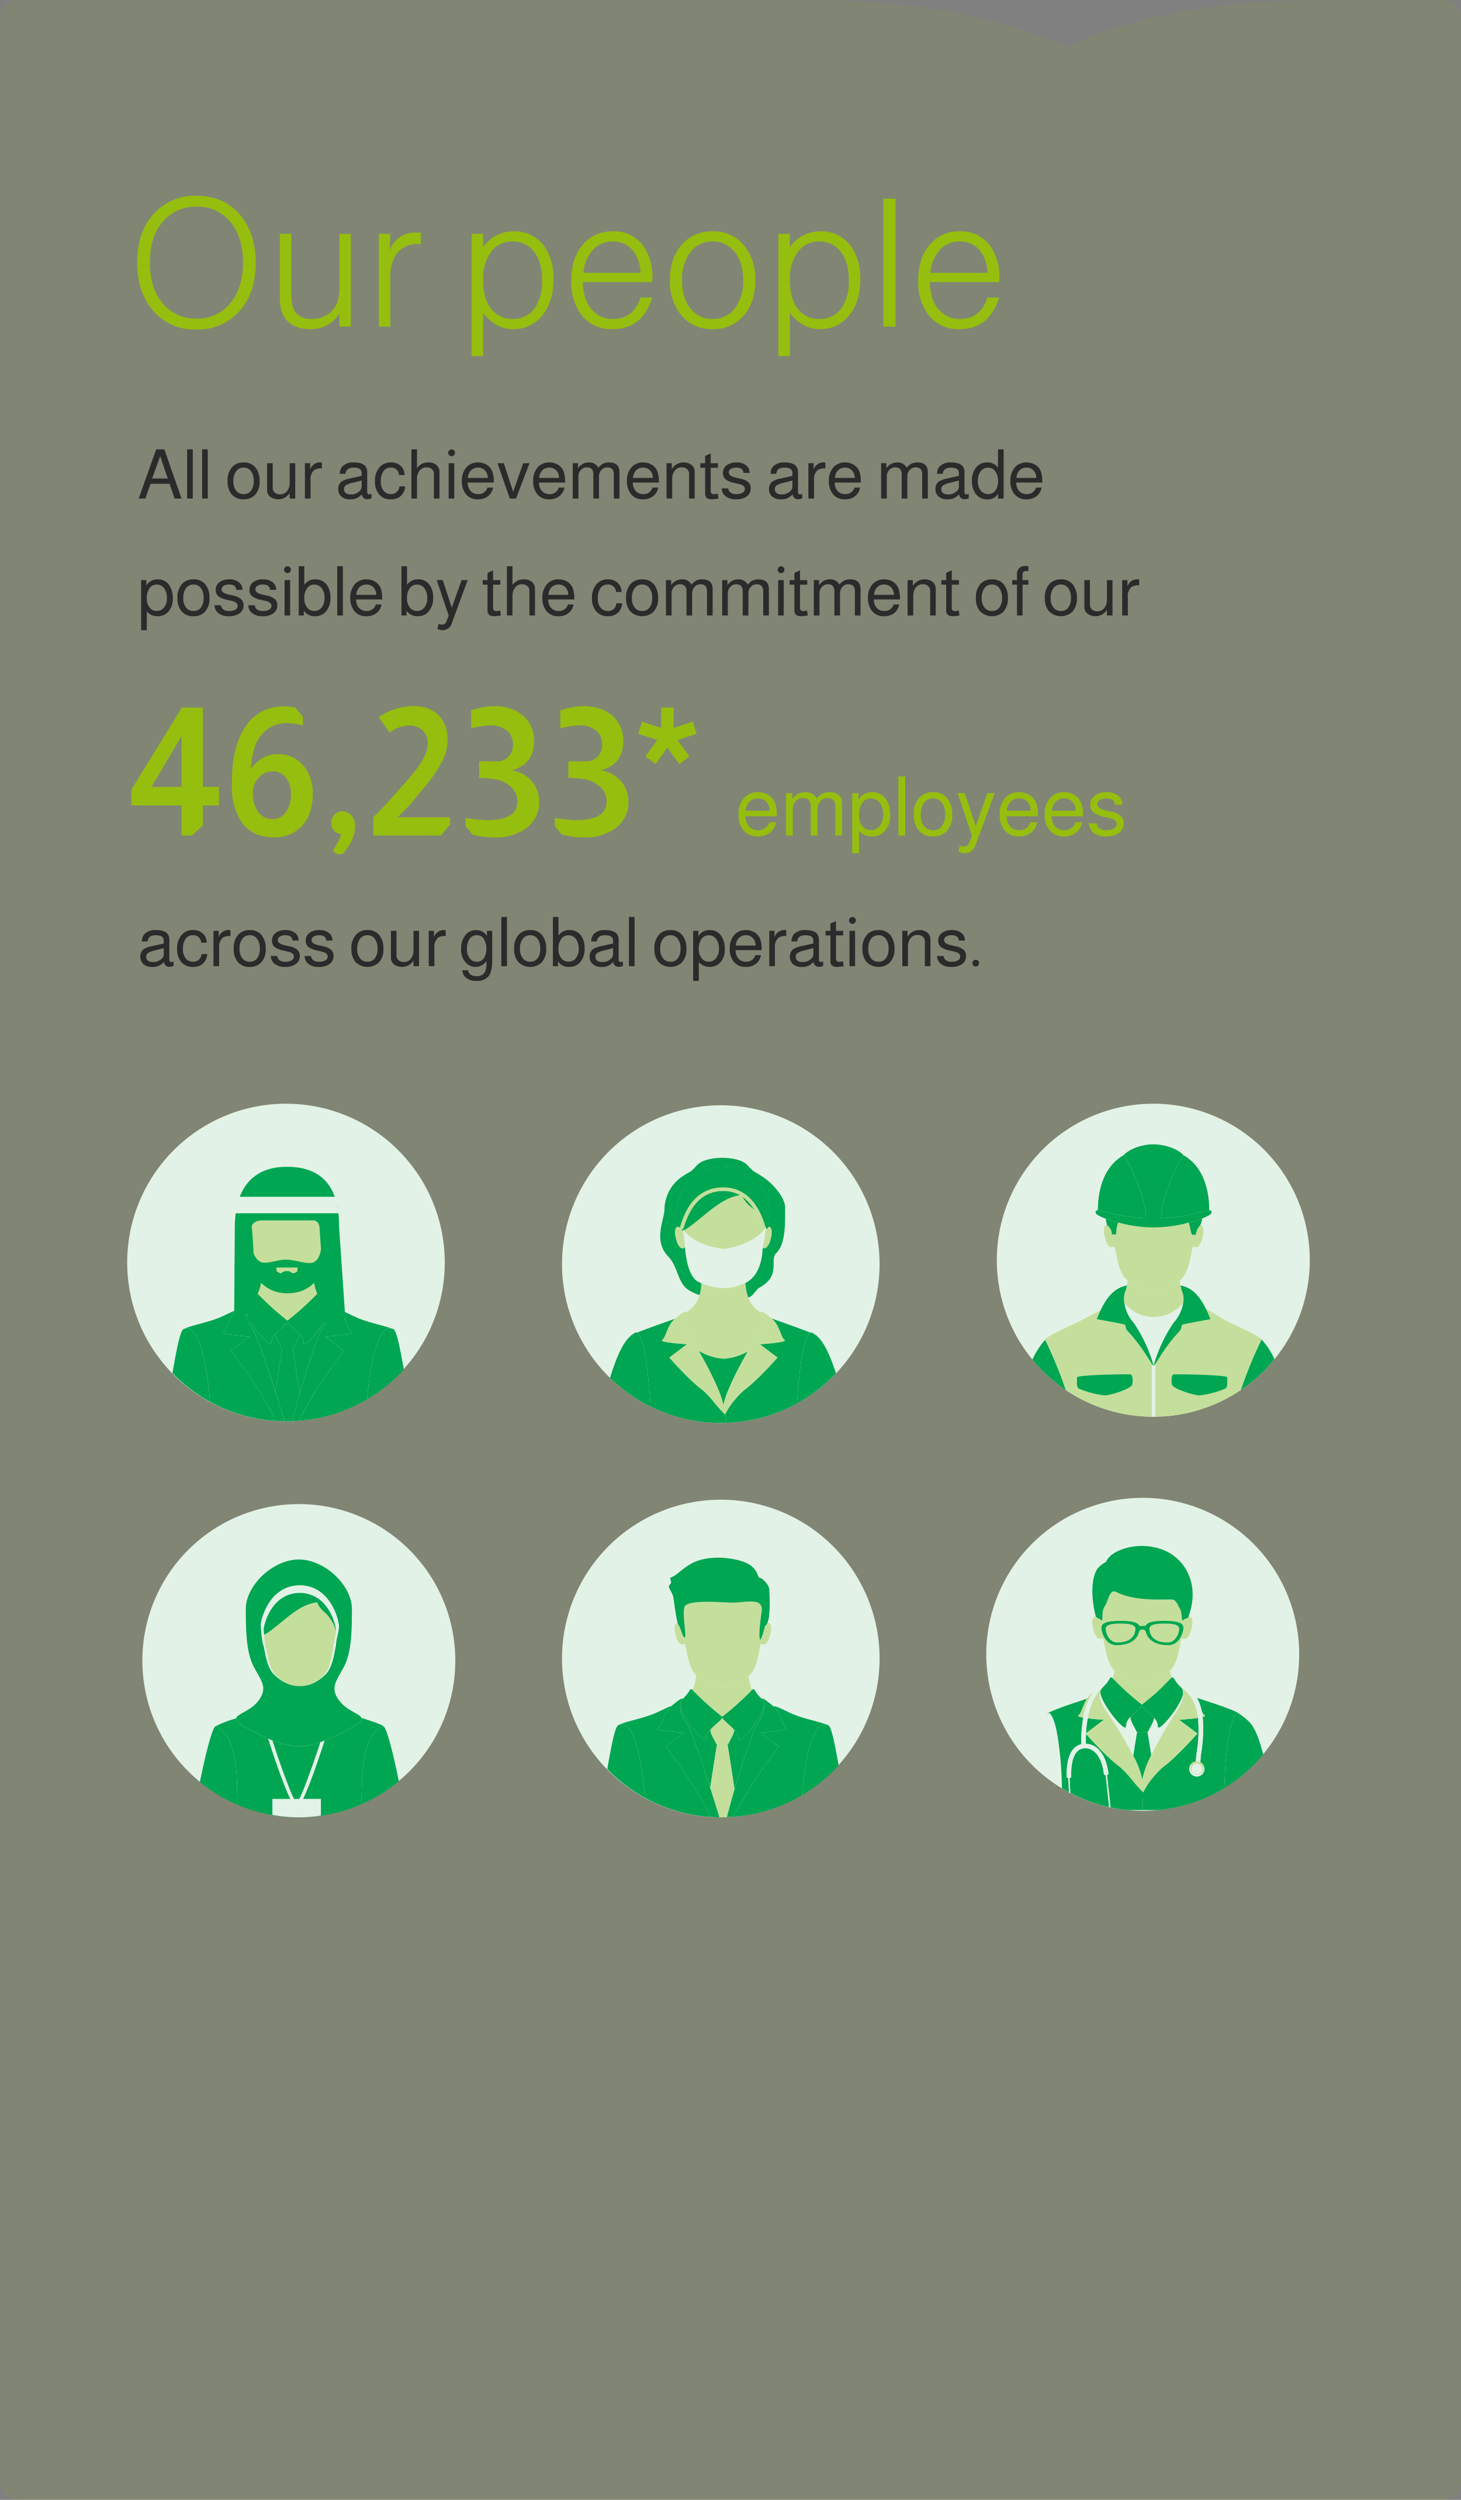 <svg xmlns="http://www.w3.org/2000/svg" xmlns:xlink="http://www.w3.org/1999/xlink" width="425" height="727.045" viewBox="0 0 425 727.045"><rect x="0" y="0" width="425" height="727.045" fill="#808080" stroke="none"/><defs><clipPath id="a"><rect width="425" height="727.045" rx="5" transform="translate(960 1498)" fill="none"/></clipPath></defs><g transform="translate(-960 -1498)"><g clip-path="url(#a)"><path d="M606.478,0H370V727.045H795V0H753.332c-48.885,0-73.377,13.774-73.377,13.774S655.462,0,606.478,0" transform="translate(590 1498)" fill="#96be0f" opacity="0.098"/></g><path d="M20.124-38.064q8.32,0,13.1,6.032,4.16,5.3,4.16,13.416,0,9.36-5.356,14.768A16.131,16.131,0,0,1,20.124.832,15.762,15.762,0,0,1,7.072-5.2q-4.16-5.252-4.16-13.416,0-9.36,5.356-14.768A16.066,16.066,0,0,1,20.124-38.064Zm0,3.172a12.326,12.326,0,0,0-10.14,4.836Q6.6-25.792,6.6-18.616q0,7.852,4.212,12.376a12.229,12.229,0,0,0,9.36,3.9A12.069,12.069,0,0,0,30.42-7.384Q33.7-11.752,33.7-18.616q0-7.072-3.38-11.44A12.2,12.2,0,0,0,20.124-34.892ZM65.052,0H61.724V-3.8A9.653,9.653,0,0,1,53.3.728q-4.68,0-7.072-2.808-1.82-2.08-1.82-6.5V-26.988h3.328v17.68q0,3.744,1.3,5.2a5.744,5.744,0,0,0,4.68,1.872,7.905,7.905,0,0,0,5.824-2.34q2.184-2.184,2.184-6.552v-15.86h3.328Zm8.164-26.988h3.328l-.156,4.836a7.59,7.59,0,0,1,7.7-5.2q.416,0,1.352.052l-.052,3.432a6.573,6.573,0,0,0-1.092-.156,7.12,7.12,0,0,0-6.032,3.016A11.564,11.564,0,0,0,76.544-14.2V0H73.216Zm26.988,0h3.328v3.9a10.547,10.547,0,0,1,8.84-4.628,10.53,10.53,0,0,1,8.892,4.264,15.814,15.814,0,0,1,2.756,9.62q0,6.968-3.64,11.024A10.511,10.511,0,0,1,112.268.728q-5.044,0-8.736-4.68V8.58H100.2Zm11.908,2.236a7.407,7.407,0,0,0-6.552,3.432,13.667,13.667,0,0,0-2.028,7.852q0,5.564,2.6,8.632a7.587,7.587,0,0,0,5.98,2.6,7.567,7.567,0,0,0,6.6-3.38,13.942,13.942,0,0,0,1.976-7.852q0-5.616-2.6-8.632A7.425,7.425,0,0,0,112.112-24.752Zm40.612,11.8H132.548q.156,5.408,2.808,8.216a7.794,7.794,0,0,0,6.032,2.5q5.876,0,7.956-6.24h3.38q-2.86,9.2-11.44,9.2a10.992,10.992,0,0,1-9.256-4.264,15.9,15.9,0,0,1-2.86-9.828q0-6.916,3.744-10.92a11.006,11.006,0,0,1,8.32-3.432,10.394,10.394,0,0,1,8.788,4.108,15.033,15.033,0,0,1,2.756,9.412Q152.776-13.832,152.724-12.948Zm-3.432-2.7a10.575,10.575,0,0,0-2.34-6.682,7.184,7.184,0,0,0-5.668-2.418,7.585,7.585,0,0,0-5.772,2.366,11.753,11.753,0,0,0-2.808,6.734ZM170.3-27.716a11.265,11.265,0,0,1,9.412,4.42,15.454,15.454,0,0,1,3.016,9.828q0,6.812-3.848,10.764A11.532,11.532,0,0,1,170.3.728a11.265,11.265,0,0,1-9.412-4.42,15.369,15.369,0,0,1-3.016-9.776q0-6.864,3.848-10.816A11.532,11.532,0,0,1,170.3-27.716Zm0,2.964a7.807,7.807,0,0,0-6.76,3.484,13.213,13.213,0,0,0-2.132,7.8q0,5.46,2.756,8.58A7.791,7.791,0,0,0,170.3-2.236a7.807,7.807,0,0,0,6.76-3.484,13.117,13.117,0,0,0,2.132-7.748q0-5.46-2.756-8.58A7.822,7.822,0,0,0,170.3-24.752Zm19.136-2.236h3.328v3.9a10.547,10.547,0,0,1,8.84-4.628,10.53,10.53,0,0,1,8.892,4.264,15.814,15.814,0,0,1,2.756,9.62q0,6.968-3.64,11.024A10.511,10.511,0,0,1,201.5.728q-5.044,0-8.736-4.68V8.58h-3.328Zm11.908,2.236a7.407,7.407,0,0,0-6.552,3.432,13.667,13.667,0,0,0-2.028,7.852q0,5.564,2.6,8.632a7.587,7.587,0,0,0,5.98,2.6,7.567,7.567,0,0,0,6.6-3.38,13.942,13.942,0,0,0,1.976-7.852q0-5.616-2.6-8.632A7.425,7.425,0,0,0,201.344-24.752ZM223.5-37.232V0H219.96V-37.232Zm30.16,24.284H233.48q.156,5.408,2.808,8.216a7.794,7.794,0,0,0,6.032,2.5q5.876,0,7.956-6.24h3.38q-2.86,9.2-11.44,9.2a10.992,10.992,0,0,1-9.256-4.264,15.9,15.9,0,0,1-2.86-9.828q0-6.916,3.744-10.92a11.006,11.006,0,0,1,8.32-3.432,10.394,10.394,0,0,1,8.788,4.108,15.033,15.033,0,0,1,2.756,9.412Q253.708-13.832,253.656-12.948Zm-3.432-2.7a10.574,10.574,0,0,0-2.34-6.682,7.184,7.184,0,0,0-5.668-2.418,7.585,7.585,0,0,0-5.772,2.366,11.754,11.754,0,0,0-2.808,6.734Z" transform="translate(997 1593)" fill="#96be0f"/><path d="M9.32,13.7H3.8L2.28,18H.34L5.44,3.68H7.8L12.82,18H10.8ZM8.8,12.16,6.6,5.66l-2.34,6.5Zm7.28-8.48V18H14.44V3.68Zm4.36,0V18H18.8V3.68ZM30.9,7.5a4.16,4.16,0,0,1,3.54,1.62,6.07,6.07,0,0,1,1.08,3.8A5.527,5.527,0,0,1,34.12,17a4.338,4.338,0,0,1-3.24,1.22,4.3,4.3,0,0,1-3.6-1.58,5.878,5.878,0,0,1-1.08-3.72,5.752,5.752,0,0,1,1.42-4.18A4.392,4.392,0,0,1,30.9,7.5Zm0,1.5a2.614,2.614,0,0,0-2.2,1.05,4.63,4.63,0,0,0-.8,2.87,4.2,4.2,0,0,0,.9,2.9,2.642,2.642,0,0,0,2.08.88,2.559,2.559,0,0,0,2.15-1,4.46,4.46,0,0,0,.77-2.78,4.524,4.524,0,0,0-.88-3A2.488,2.488,0,0,0,30.9,9Zm14.98,9H44.26V16.38a3.966,3.966,0,0,1-5.67,1.09,2.494,2.494,0,0,1-.89-2.01V7.72h1.62V14.8a1.874,1.874,0,0,0,.58,1.44,2.2,2.2,0,0,0,1.56.54,2.5,2.5,0,0,0,2.04-.93,3.849,3.849,0,0,0,.76-2.51V7.72h1.62ZM48.7,7.72h1.52V9.6a2.988,2.988,0,0,1,2.84-2.12,3.42,3.42,0,0,1,.58.06V9.22a4.023,4.023,0,0,0-2.2.46,3.469,3.469,0,0,0-1.1,2.98V18H48.7Zm19.36,8.9v1.32a3.452,3.452,0,0,1-1.06.24,1.51,1.51,0,0,1-1.74-1.46,4.049,4.049,0,0,1-3.5,1.5,3.488,3.488,0,0,1-2.58-.92,2.788,2.788,0,0,1-.8-2.06,2.63,2.63,0,0,1,1.02-2.22,7.148,7.148,0,0,1,2.42-.86l3.36-.76.02-.86Q65.2,9,62.88,9q-2.22,0-2.38,1.8H58.84a3.336,3.336,0,0,1,.68-2.08A4.336,4.336,0,0,1,62.96,7.5q3.86,0,3.86,2.8v5.74q0,.76.66.76a1.95,1.95,0,0,0,.42-.12A1.471,1.471,0,0,0,68.06,16.62ZM65.2,12.74l-2.64.68a6.294,6.294,0,0,0-1.95.74,1.23,1.23,0,0,0-.53,1.06q0,1.58,2.04,1.58a3.431,3.431,0,0,0,2.44-.94,1.744,1.744,0,0,0,.64-1.32Zm12.52-1.58H76.08A2.226,2.226,0,0,0,73.64,9a2.442,2.442,0,0,0-2.1,1.06A4.971,4.971,0,0,0,70.78,13a4.056,4.056,0,0,0,.9,2.84,2.586,2.586,0,0,0,2.04.86,2.339,2.339,0,0,0,2.46-2.24h1.66a3.946,3.946,0,0,1-1.38,2.9,4.275,4.275,0,0,1-2.78.86,4.227,4.227,0,0,1-3.52-1.6A5.707,5.707,0,0,1,69.08,13,5.912,5.912,0,0,1,70.5,8.8a4.137,4.137,0,0,1,3.16-1.3A3.925,3.925,0,0,1,77.02,9,4.183,4.183,0,0,1,77.72,11.16Zm1.96-7.48H81.3V9.16a4.662,4.662,0,0,1,1.48-1.29,4.093,4.093,0,0,1,1.84-.37,3.469,3.469,0,0,1,2.36.75,2.579,2.579,0,0,1,.86,2.05V18H86.22V10.96a1.854,1.854,0,0,0-.66-1.58,2.383,2.383,0,0,0-1.46-.46,2.5,2.5,0,0,0-2.03.94,3.823,3.823,0,0,0-.77,2.5V18H79.68ZM92.14,7.72V18H90.52V7.72ZM91.36,3.7a.966.966,0,0,1,.71.29.942.942,0,0,1,.29.69.99.99,0,0,1-1,1,.942.942,0,0,1-.69-.29.966.966,0,0,1-.29-.71.99.99,0,0,1,.98-.98Zm12.28,9.64H96.06a3.733,3.733,0,0,0,.56,2.1A2.819,2.819,0,0,0,99.1,16.7a2.655,2.655,0,0,0,2.7-1.9h1.64a4.054,4.054,0,0,1-1.48,2.52,4.621,4.621,0,0,1-2.92.9,4.258,4.258,0,0,1-3.58-1.6,5.82,5.82,0,0,1-1.1-3.7A5.688,5.688,0,0,1,95.8,8.78,4.374,4.374,0,0,1,99.06,7.5a4.715,4.715,0,0,1,2.57.7,3.906,3.906,0,0,1,1.59,1.92,8.938,8.938,0,0,1,.42,3.16ZM101.88,12a3.018,3.018,0,0,0-.79-2.17A2.678,2.678,0,0,0,99.06,9a2.737,2.737,0,0,0-2.05.81A3.369,3.369,0,0,0,96.12,12Zm8.22,6h-1.78L104.7,7.72h1.86l2.72,8.32,2.92-8.32h1.84Zm14.28-4.66H116.8a3.733,3.733,0,0,0,.56,2.1,2.819,2.819,0,0,0,2.48,1.26,2.655,2.655,0,0,0,2.7-1.9h1.64a4.054,4.054,0,0,1-1.48,2.52,4.621,4.621,0,0,1-2.92.9,4.258,4.258,0,0,1-3.58-1.6,5.82,5.82,0,0,1-1.1-3.7,5.688,5.688,0,0,1,1.44-4.14A4.374,4.374,0,0,1,119.8,7.5a4.715,4.715,0,0,1,2.57.7,3.906,3.906,0,0,1,1.59,1.92,8.938,8.938,0,0,1,.42,3.16ZM122.62,12a3.018,3.018,0,0,0-.79-2.17A2.678,2.678,0,0,0,119.8,9a2.737,2.737,0,0,0-2.05.81,3.369,3.369,0,0,0-.89,2.19Zm4-4.28h1.52V9.2a3.7,3.7,0,0,1,3.16-1.7,2.935,2.935,0,0,1,2.76,1.52,4.61,4.61,0,0,1,1.43-1.19,3.95,3.95,0,0,1,1.71-.33q3,0,3,2.82V18h-1.64V10.96q0-2.04-1.92-2.04a2.2,2.2,0,0,0-1.7.78,2.691,2.691,0,0,0-.7,1.86V18H132.6V10.96q0-2.04-1.9-2.04a2.265,2.265,0,0,0-1.73.77,2.659,2.659,0,0,0-.71,1.87V18h-1.64Zm25.04,5.62h-7.58a3.733,3.733,0,0,0,.56,2.1,2.819,2.819,0,0,0,2.48,1.26,2.655,2.655,0,0,0,2.7-1.9h1.64a4.054,4.054,0,0,1-1.48,2.52,4.621,4.621,0,0,1-2.92.9,4.258,4.258,0,0,1-3.58-1.6,5.82,5.82,0,0,1-1.1-3.7,5.688,5.688,0,0,1,1.44-4.14,4.374,4.374,0,0,1,3.26-1.28,4.715,4.715,0,0,1,2.57.7,3.906,3.906,0,0,1,1.59,1.92,8.938,8.938,0,0,1,.42,3.16ZM149.9,12a3.018,3.018,0,0,0-.79-2.17A2.678,2.678,0,0,0,147.08,9a2.737,2.737,0,0,0-2.05.81,3.369,3.369,0,0,0-.89,2.19Zm4-4.28h1.52V9.46a3.837,3.837,0,0,1,3.4-1.96,3.548,3.548,0,0,1,2.38.75,2.507,2.507,0,0,1,.88,2.01V18h-1.62V10.92a1.915,1.915,0,0,0-.57-1.46,2.162,2.162,0,0,0-1.55-.54,2.488,2.488,0,0,0-2.04.94,3.857,3.857,0,0,0-.76,2.5V18H153.9Zm14.94,0V9.04h-2.1v6.84a.83.83,0,0,0,.25.61.879.879,0,0,0,.65.25,5.736,5.736,0,0,0,1.16-.18l.18,1.44a11.736,11.736,0,0,1-1.88.22q-1.98,0-1.98-1.62V9.04h-1.4V7.72h1.4V5.62l1.62-.74V7.72Zm9.22,2.82h-1.8Q176.18,9,174.2,9a2.89,2.89,0,0,0-1.61.39,1.2,1.2,0,0,0-.59,1.05q0,1,1.9,1.44l1.58.36a4.721,4.721,0,0,1,2.22,1.02,2.392,2.392,0,0,1,.68,1.8,2.729,2.729,0,0,1-1.14,2.31,5.04,5.04,0,0,1-3.08.85,4.635,4.635,0,0,1-3.22-1,2.963,2.963,0,0,1-.98-2.18h1.86a2.357,2.357,0,0,0,.44,1.02,2.56,2.56,0,0,0,2.02.64,3.253,3.253,0,0,0,1.75-.41,1.242,1.242,0,0,0,.65-1.09q0-1.02-1.58-1.4l-1.54-.36a6.32,6.32,0,0,1-2.46-1,2.322,2.322,0,0,1-.8-1.9,2.65,2.65,0,0,1,1.07-2.22,4.6,4.6,0,0,1,2.87-.82,4.2,4.2,0,0,1,2.92.94A2.714,2.714,0,0,1,178.06,10.54Zm15.32,6.08v1.32a3.452,3.452,0,0,1-1.06.24,1.51,1.51,0,0,1-1.74-1.46,4.049,4.049,0,0,1-3.5,1.5,3.488,3.488,0,0,1-2.58-.92,2.788,2.788,0,0,1-.8-2.06,2.63,2.63,0,0,1,1.02-2.22,7.148,7.148,0,0,1,2.42-.86l3.36-.76.02-.86Q190.52,9,188.2,9q-2.22,0-2.38,1.8h-1.66a3.336,3.336,0,0,1,.68-2.08,4.336,4.336,0,0,1,3.44-1.22q3.86,0,3.86,2.8v5.74q0,.76.66.76a1.95,1.95,0,0,0,.42-.12A1.47,1.47,0,0,0,193.38,16.62Zm-2.86-3.88-2.64.68a6.294,6.294,0,0,0-1.95.74,1.23,1.23,0,0,0-.53,1.06q0,1.58,2.04,1.58a3.431,3.431,0,0,0,2.44-.94,1.744,1.744,0,0,0,.64-1.32Zm4.64-5.02h1.52V9.6a2.988,2.988,0,0,1,2.84-2.12,3.42,3.42,0,0,1,.58.06V9.22a4.023,4.023,0,0,0-2.2.46,3.469,3.469,0,0,0-1.1,2.98V18h-1.64Zm15.24,5.62h-7.58a3.733,3.733,0,0,0,.56,2.1,2.819,2.819,0,0,0,2.48,1.26,2.655,2.655,0,0,0,2.7-1.9h1.64a4.054,4.054,0,0,1-1.48,2.52,4.621,4.621,0,0,1-2.92.9,4.258,4.258,0,0,1-3.58-1.6,5.82,5.82,0,0,1-1.1-3.7,5.688,5.688,0,0,1,1.44-4.14,4.374,4.374,0,0,1,3.26-1.28,4.715,4.715,0,0,1,2.57.7,3.906,3.906,0,0,1,1.59,1.92,8.938,8.938,0,0,1,.42,3.16ZM208.64,12a3.018,3.018,0,0,0-.79-2.17A2.678,2.678,0,0,0,205.82,9a2.737,2.737,0,0,0-2.05.81,3.369,3.369,0,0,0-.89,2.19Zm7.68-4.28h1.52V9.2A3.7,3.7,0,0,1,221,7.5a2.935,2.935,0,0,1,2.76,1.52,4.61,4.61,0,0,1,1.43-1.19,3.95,3.95,0,0,1,1.71-.33q3,0,3,2.82V18h-1.64V10.96q0-2.04-1.92-2.04a2.2,2.2,0,0,0-1.7.78,2.691,2.691,0,0,0-.7,1.86V18H222.3V10.96q0-2.04-1.9-2.04a2.265,2.265,0,0,0-1.73.77,2.659,2.659,0,0,0-.71,1.87V18h-1.64Zm25.48,8.9v1.32a3.452,3.452,0,0,1-1.06.24A1.51,1.51,0,0,1,239,16.72a4.049,4.049,0,0,1-3.5,1.5,3.488,3.488,0,0,1-2.58-.92,2.788,2.788,0,0,1-.8-2.06,2.63,2.63,0,0,1,1.02-2.22,7.148,7.148,0,0,1,2.42-.86l3.36-.76.02-.86q0-1.54-2.32-1.54-2.22,0-2.38,1.8h-1.66a3.336,3.336,0,0,1,.68-2.08A4.336,4.336,0,0,1,236.7,7.5q3.86,0,3.86,2.8v5.74q0,.76.66.76a1.95,1.95,0,0,0,.42-.12A1.47,1.47,0,0,0,241.8,16.62Zm-2.86-3.88-2.64.68a6.294,6.294,0,0,0-1.95.74,1.23,1.23,0,0,0-.53,1.06q0,1.58,2.04,1.58a3.431,3.431,0,0,0,2.44-.94,1.744,1.744,0,0,0,.64-1.32Zm13.02-9.06V18h-1.64V16.58a3.284,3.284,0,0,1-3.04,1.66,4.078,4.078,0,0,1-3.48-1.64,6.261,6.261,0,0,1-1.06-3.8,5.646,5.646,0,0,1,1.38-4.04,4,4,0,0,1,3.06-1.26,3.549,3.549,0,0,1,3.14,1.56V3.68Zm-4.5,5.34a2.637,2.637,0,0,0-2.19,1.07,4.492,4.492,0,0,0-.83,2.83,4.055,4.055,0,0,0,.96,2.86,2.665,2.665,0,0,0,2.08.92,2.461,2.461,0,0,0,2.07-1.02,4.477,4.477,0,0,0,.77-2.76,4.505,4.505,0,0,0-.88-2.96A2.462,2.462,0,0,0,247.46,9.02Zm15.74,4.32h-7.58a3.733,3.733,0,0,0,.56,2.1,2.819,2.819,0,0,0,2.48,1.26,2.655,2.655,0,0,0,2.7-1.9H263a4.054,4.054,0,0,1-1.48,2.52,4.621,4.621,0,0,1-2.92.9,4.258,4.258,0,0,1-3.58-1.6,5.82,5.82,0,0,1-1.1-3.7,5.688,5.688,0,0,1,1.44-4.14,4.374,4.374,0,0,1,3.26-1.28,4.715,4.715,0,0,1,2.57.7,3.906,3.906,0,0,1,1.59,1.92,8.938,8.938,0,0,1,.42,3.16ZM261.44,12a3.018,3.018,0,0,0-.79-2.17A2.678,2.678,0,0,0,258.62,9a2.737,2.737,0,0,0-2.05.81,3.369,3.369,0,0,0-.89,2.19ZM1.06,56.28V41.72H2.58V43.3a3.657,3.657,0,0,1,3.28-1.8,3.861,3.861,0,0,1,3.36,1.68,6.479,6.479,0,0,1,1.04,3.84A5.492,5.492,0,0,1,8.9,50.98a4.034,4.034,0,0,1-3.06,1.24A4.038,4.038,0,0,1,2.7,50.84v5.44ZM5.58,43.02a2.482,2.482,0,0,0-2.09,1.06,4.644,4.644,0,0,0-.79,2.84,4.258,4.258,0,0,0,.9,2.88,2.492,2.492,0,0,0,1.98.88,2.619,2.619,0,0,0,2.17-1.03,4.293,4.293,0,0,0,.81-2.73,4.419,4.419,0,0,0-.92-2.96A2.619,2.619,0,0,0,5.58,43.02ZM16.32,41.5a4.16,4.16,0,0,1,3.54,1.62,6.07,6.07,0,0,1,1.08,3.8A5.527,5.527,0,0,1,19.54,51a4.338,4.338,0,0,1-3.24,1.22,4.3,4.3,0,0,1-3.6-1.58,5.878,5.878,0,0,1-1.08-3.72,5.752,5.752,0,0,1,1.42-4.18A4.392,4.392,0,0,1,16.32,41.5Zm0,1.5a2.614,2.614,0,0,0-2.2,1.05,4.63,4.63,0,0,0-.8,2.87,4.2,4.2,0,0,0,.9,2.9,2.642,2.642,0,0,0,2.08.88,2.559,2.559,0,0,0,2.15-1,4.46,4.46,0,0,0,.77-2.78,4.524,4.524,0,0,0-.88-3A2.488,2.488,0,0,0,16.32,43Zm14.2,1.54h-1.8Q28.64,43,26.66,43a2.89,2.89,0,0,0-1.61.39,1.2,1.2,0,0,0-.59,1.05q0,1,1.9,1.44l1.58.36a4.721,4.721,0,0,1,2.22,1.02,2.392,2.392,0,0,1,.68,1.8,2.729,2.729,0,0,1-1.14,2.31,5.04,5.04,0,0,1-3.08.85,4.635,4.635,0,0,1-3.22-1,2.963,2.963,0,0,1-.98-2.18h1.86a2.357,2.357,0,0,0,.44,1.02,2.56,2.56,0,0,0,2.02.64,3.253,3.253,0,0,0,1.75-.41,1.242,1.242,0,0,0,.65-1.09q0-1.02-1.58-1.4l-1.54-.36a6.32,6.32,0,0,1-2.46-1,2.323,2.323,0,0,1-.8-1.9,2.65,2.65,0,0,1,1.07-2.22,4.6,4.6,0,0,1,2.87-.82,4.2,4.2,0,0,1,2.92.94A2.714,2.714,0,0,1,30.52,44.54Zm9.82,0h-1.8Q38.46,43,36.48,43a2.89,2.89,0,0,0-1.61.39,1.2,1.2,0,0,0-.59,1.05q0,1,1.9,1.44l1.58.36a4.721,4.721,0,0,1,2.22,1.02,2.392,2.392,0,0,1,.68,1.8,2.729,2.729,0,0,1-1.14,2.31,5.04,5.04,0,0,1-3.08.85,4.635,4.635,0,0,1-3.22-1,2.963,2.963,0,0,1-.98-2.18H34.1a2.357,2.357,0,0,0,.44,1.02,2.56,2.56,0,0,0,2.02.64,3.253,3.253,0,0,0,1.75-.41,1.242,1.242,0,0,0,.65-1.09q0-1.02-1.58-1.4l-1.54-.36a6.32,6.32,0,0,1-2.46-1,2.323,2.323,0,0,1-.8-1.9,2.649,2.649,0,0,1,1.07-2.22,4.6,4.6,0,0,1,2.87-.82,4.2,4.2,0,0,1,2.92.94A2.714,2.714,0,0,1,40.34,44.54Zm4.06-2.82V52H42.78V41.72Zm-.78-4.02a.966.966,0,0,1,.71.29.942.942,0,0,1,.29.69.99.99,0,0,1-1,1,.942.942,0,0,1-.69-.29.966.966,0,0,1-.29-.71.99.99,0,0,1,.98-.98Zm3.28-.02h1.62V43.1a3.7,3.7,0,0,1,3.2-1.6,3.926,3.926,0,0,1,3.36,1.6,6.057,6.057,0,0,1,1.04,3.7,5.838,5.838,0,0,1-1.38,4.14,4.057,4.057,0,0,1-3.1,1.28,3.715,3.715,0,0,1-3.26-1.62V52H46.9Zm4.52,5.34a2.493,2.493,0,0,0-2.11,1.07,4.653,4.653,0,0,0-.79,2.83,4.258,4.258,0,0,0,.9,2.88,2.552,2.552,0,0,0,2,.88,2.629,2.629,0,0,0,2.17-1.02,4.284,4.284,0,0,0,.81-2.74,4.419,4.419,0,0,0-.92-2.96A2.581,2.581,0,0,0,51.42,43.02Zm8.32-5.34V52H58.1V37.68Zm11.44,9.66H63.6a3.733,3.733,0,0,0,.56,2.1,2.819,2.819,0,0,0,2.48,1.26,2.655,2.655,0,0,0,2.7-1.9h1.64a4.054,4.054,0,0,1-1.48,2.52,4.621,4.621,0,0,1-2.92.9A4.258,4.258,0,0,1,63,50.62a5.82,5.82,0,0,1-1.1-3.7,5.688,5.688,0,0,1,1.44-4.14A4.374,4.374,0,0,1,66.6,41.5a4.715,4.715,0,0,1,2.57.7,3.906,3.906,0,0,1,1.59,1.92,8.938,8.938,0,0,1,.42,3.16ZM69.42,46a3.018,3.018,0,0,0-.79-2.17A2.678,2.678,0,0,0,66.6,43a2.737,2.737,0,0,0-2.05.81A3.369,3.369,0,0,0,63.66,46Zm7.36-8.32H78.4V43.1a3.7,3.7,0,0,1,3.2-1.6,3.926,3.926,0,0,1,3.36,1.6A6.057,6.057,0,0,1,86,46.8a5.838,5.838,0,0,1-1.38,4.14,4.057,4.057,0,0,1-3.1,1.28,3.715,3.715,0,0,1-3.26-1.62V52H76.78Zm4.52,5.34a2.493,2.493,0,0,0-2.11,1.07,4.653,4.653,0,0,0-.79,2.83,4.258,4.258,0,0,0,.9,2.88,2.552,2.552,0,0,0,2,.88,2.629,2.629,0,0,0,2.17-1.02,4.284,4.284,0,0,0,.81-2.74,4.419,4.419,0,0,0-.92-2.96A2.581,2.581,0,0,0,81.3,43.02Zm12.98-1.3h1.76L91.46,54.16a2.775,2.775,0,0,1-2.66,2.12,2.913,2.913,0,0,1-1.54-.4l.32-1.42a2.627,2.627,0,0,0,.98.2,1.359,1.359,0,0,0,1.34-1l.62-1.64-3.48-10.3H88.8l2.62,8Zm11.26,0v1.32h-2.1v6.84a.83.83,0,0,0,.25.61.879.879,0,0,0,.65.25,5.736,5.736,0,0,0,1.16-.18l.18,1.44a11.736,11.736,0,0,1-1.88.22q-1.98,0-1.98-1.62V43.04h-1.4V41.72h1.4v-2.1l1.62-.74v2.84Zm1.92-4.04h1.62v5.48a4.662,4.662,0,0,1,1.48-1.29,4.093,4.093,0,0,1,1.84-.37,3.469,3.469,0,0,1,2.36.75,2.579,2.579,0,0,1,.86,2.05V52H114V44.96a1.854,1.854,0,0,0-.66-1.58,2.383,2.383,0,0,0-1.46-.46,2.5,2.5,0,0,0-2.03.94,3.823,3.823,0,0,0-.77,2.5V52h-1.62Zm19.6,9.66h-7.58a3.733,3.733,0,0,0,.56,2.1,2.819,2.819,0,0,0,2.48,1.26,2.655,2.655,0,0,0,2.7-1.9h1.64a4.054,4.054,0,0,1-1.48,2.52,4.621,4.621,0,0,1-2.92.9,4.258,4.258,0,0,1-3.58-1.6,5.82,5.82,0,0,1-1.1-3.7,5.688,5.688,0,0,1,1.44-4.14,4.374,4.374,0,0,1,3.26-1.28,4.715,4.715,0,0,1,2.57.7,3.906,3.906,0,0,1,1.59,1.92,8.938,8.938,0,0,1,.42,3.16ZM125.3,46a3.018,3.018,0,0,0-.79-2.17,2.678,2.678,0,0,0-2.03-.83,2.737,2.737,0,0,0-2.05.81,3.369,3.369,0,0,0-.89,2.19Zm15.54-.84H139.2A2.226,2.226,0,0,0,136.76,43a2.442,2.442,0,0,0-2.1,1.06A4.971,4.971,0,0,0,133.9,47a4.056,4.056,0,0,0,.9,2.84,2.586,2.586,0,0,0,2.04.86,2.339,2.339,0,0,0,2.46-2.24h1.66a3.946,3.946,0,0,1-1.38,2.9,4.275,4.275,0,0,1-2.78.86,4.227,4.227,0,0,1-3.52-1.6A5.707,5.707,0,0,1,132.2,47a5.912,5.912,0,0,1,1.42-4.2,4.137,4.137,0,0,1,3.16-1.3,3.925,3.925,0,0,1,3.36,1.5A4.183,4.183,0,0,1,140.84,45.16Zm5.98-3.66a4.16,4.16,0,0,1,3.54,1.62,6.07,6.07,0,0,1,1.08,3.8,5.527,5.527,0,0,1-1.4,4.08,4.9,4.9,0,0,1-6.84-.36,5.878,5.878,0,0,1-1.08-3.72,5.752,5.752,0,0,1,1.42-4.18A4.392,4.392,0,0,1,146.82,41.5Zm0,1.5a2.614,2.614,0,0,0-2.2,1.05,4.63,4.63,0,0,0-.8,2.87,4.2,4.2,0,0,0,.9,2.9,2.642,2.642,0,0,0,2.08.88,2.559,2.559,0,0,0,2.15-1,4.46,4.46,0,0,0,.77-2.78,4.524,4.524,0,0,0-.88-3A2.488,2.488,0,0,0,146.82,43Zm6.9-1.28h1.52V43.2a3.7,3.7,0,0,1,3.16-1.7,2.935,2.935,0,0,1,2.76,1.52,4.61,4.61,0,0,1,1.43-1.19,3.95,3.95,0,0,1,1.71-.33q3,0,3,2.82V52h-1.64V44.96q0-2.04-1.92-2.04a2.2,2.2,0,0,0-1.7.78,2.691,2.691,0,0,0-.7,1.86V52H159.7V44.96q0-2.04-1.9-2.04a2.265,2.265,0,0,0-1.73.77,2.659,2.659,0,0,0-.71,1.87V52h-1.64Zm16.36,0h1.52V43.2a3.7,3.7,0,0,1,3.16-1.7,2.935,2.935,0,0,1,2.76,1.52,4.61,4.61,0,0,1,1.43-1.19,3.95,3.95,0,0,1,1.71-.33q3,0,3,2.82V52h-1.64V44.96q0-2.04-1.92-2.04a2.2,2.2,0,0,0-1.7.78,2.691,2.691,0,0,0-.7,1.86V52h-1.64V44.96q0-2.04-1.9-2.04a2.265,2.265,0,0,0-1.73.77,2.659,2.659,0,0,0-.71,1.87V52h-1.64Zm17.9,0V52h-1.62V41.72Zm-.78-4.02a.966.966,0,0,1,.71.29.942.942,0,0,1,.29.69.99.99,0,0,1-1,1,.942.942,0,0,1-.69-.29.966.966,0,0,1-.29-.71.99.99,0,0,1,.98-.98Zm7.62,4.02v1.32h-2.1v6.84a.83.83,0,0,0,.25.61.879.879,0,0,0,.65.25,5.736,5.736,0,0,0,1.16-.18l.18,1.44a11.736,11.736,0,0,1-1.88.22q-1.98,0-1.98-1.62V43.04h-1.4V41.72h1.4v-2.1l1.62-.74v2.84Zm1.92,0h1.52V43.2a3.7,3.7,0,0,1,3.16-1.7,2.935,2.935,0,0,1,2.76,1.52,4.61,4.61,0,0,1,1.43-1.19,3.95,3.95,0,0,1,1.71-.33q3,0,3,2.82V52h-1.64V44.96q0-2.04-1.92-2.04a2.2,2.2,0,0,0-1.7.78,2.691,2.691,0,0,0-.7,1.86V52h-1.64V44.96q0-2.04-1.9-2.04a2.265,2.265,0,0,0-1.73.77,2.659,2.659,0,0,0-.71,1.87V52h-1.64Zm25.04,5.62H214.2a3.733,3.733,0,0,0,.56,2.1,2.819,2.819,0,0,0,2.48,1.26,2.655,2.655,0,0,0,2.7-1.9h1.64a4.054,4.054,0,0,1-1.48,2.52,4.621,4.621,0,0,1-2.92.9,4.258,4.258,0,0,1-3.58-1.6,5.82,5.82,0,0,1-1.1-3.7,5.688,5.688,0,0,1,1.44-4.14,4.374,4.374,0,0,1,3.26-1.28,4.715,4.715,0,0,1,2.57.7,3.906,3.906,0,0,1,1.59,1.92,8.938,8.938,0,0,1,.42,3.16ZM220.02,46a3.018,3.018,0,0,0-.79-2.17A2.678,2.678,0,0,0,217.2,43a2.737,2.737,0,0,0-2.05.81,3.369,3.369,0,0,0-.89,2.19Zm4-4.28h1.52v1.74a3.837,3.837,0,0,1,3.4-1.96,3.548,3.548,0,0,1,2.38.75,2.507,2.507,0,0,1,.88,2.01V52h-1.62V44.92a1.915,1.915,0,0,0-.57-1.46,2.162,2.162,0,0,0-1.55-.54,2.488,2.488,0,0,0-2.04.94,3.857,3.857,0,0,0-.76,2.5V52h-1.64Zm14.94,0v1.32h-2.1v6.84a.83.83,0,0,0,.25.61.879.879,0,0,0,.65.25,5.736,5.736,0,0,0,1.16-.18L239.1,52a11.736,11.736,0,0,1-1.88.22q-1.98,0-1.98-1.62V43.04h-1.4V41.72h1.4v-2.1l1.62-.74v2.84Zm9.62-.22a4.16,4.16,0,0,1,3.54,1.62,6.07,6.07,0,0,1,1.08,3.8A5.527,5.527,0,0,1,251.8,51a4.9,4.9,0,0,1-6.84-.36,5.878,5.878,0,0,1-1.08-3.72,5.752,5.752,0,0,1,1.42-4.18A4.392,4.392,0,0,1,248.58,41.5Zm0,1.5a2.614,2.614,0,0,0-2.2,1.05,4.63,4.63,0,0,0-.8,2.87,4.2,4.2,0,0,0,.9,2.9,2.642,2.642,0,0,0,2.08.88,2.559,2.559,0,0,0,2.15-1,4.46,4.46,0,0,0,.77-2.78,4.524,4.524,0,0,0-.88-3A2.488,2.488,0,0,0,248.58,43Zm10.58-1.28v1.32h-1.7V52h-1.62V43.04h-1.38V41.72h1.38V39.96a2.3,2.3,0,0,1,.63-1.72,2.416,2.416,0,0,1,1.77-.62,4.512,4.512,0,0,1,.92.1v1.36h-.18q-.22-.02-.38-.02-1.14,0-1.14,1.04v1.62Zm9.48-.22a4.16,4.16,0,0,1,3.54,1.62,6.07,6.07,0,0,1,1.08,3.8,5.527,5.527,0,0,1-1.4,4.08,4.9,4.9,0,0,1-6.84-.36,5.878,5.878,0,0,1-1.08-3.72,5.752,5.752,0,0,1,1.42-4.18A4.392,4.392,0,0,1,268.64,41.5Zm0,1.5a2.614,2.614,0,0,0-2.2,1.05,4.63,4.63,0,0,0-.8,2.87,4.2,4.2,0,0,0,.9,2.9,2.642,2.642,0,0,0,2.08.88,2.559,2.559,0,0,0,2.15-1,4.46,4.46,0,0,0,.77-2.78,4.524,4.524,0,0,0-.88-3A2.489,2.489,0,0,0,268.64,43Zm14.98,9H282V50.38a3.966,3.966,0,0,1-5.67,1.09,2.494,2.494,0,0,1-.89-2.01V41.72h1.62V48.8a1.873,1.873,0,0,0,.58,1.44,2.2,2.2,0,0,0,1.56.54,2.5,2.5,0,0,0,2.04-.93,3.849,3.849,0,0,0,.76-2.51V41.72h1.62Zm2.82-10.28h1.52V43.6a2.988,2.988,0,0,1,2.84-2.12,3.42,3.42,0,0,1,.58.06v1.68a4.023,4.023,0,0,0-2.2.46,3.469,3.469,0,0,0-1.1,2.98V52h-1.64ZM10.5,152.62v1.32a3.452,3.452,0,0,1-1.06.24,1.51,1.51,0,0,1-1.74-1.46,4.049,4.049,0,0,1-3.5,1.5,3.488,3.488,0,0,1-2.58-.92,2.788,2.788,0,0,1-.8-2.06,2.63,2.63,0,0,1,1.02-2.22,7.148,7.148,0,0,1,2.42-.86l3.36-.76.02-.86q0-1.54-2.32-1.54-2.22,0-2.38,1.8H1.28a3.336,3.336,0,0,1,.68-2.08A4.336,4.336,0,0,1,5.4,143.5q3.86,0,3.86,2.8v5.74q0,.76.66.76a1.95,1.95,0,0,0,.42-.12A1.468,1.468,0,0,0,10.5,152.62Zm-2.86-3.88L5,149.42a6.294,6.294,0,0,0-1.95.74,1.23,1.23,0,0,0-.53,1.06q0,1.58,2.04,1.58A3.431,3.431,0,0,0,7,151.86a1.744,1.744,0,0,0,.64-1.32Zm12.52-1.58H18.52A2.226,2.226,0,0,0,16.08,145a2.442,2.442,0,0,0-2.1,1.06,4.971,4.971,0,0,0-.76,2.94,4.056,4.056,0,0,0,.9,2.84,2.586,2.586,0,0,0,2.04.86,2.339,2.339,0,0,0,2.46-2.24h1.66a3.946,3.946,0,0,1-1.38,2.9,4.275,4.275,0,0,1-2.78.86,4.227,4.227,0,0,1-3.52-1.6A5.707,5.707,0,0,1,11.52,149a5.912,5.912,0,0,1,1.42-4.2,4.137,4.137,0,0,1,3.16-1.3,3.925,3.925,0,0,1,3.36,1.5A4.183,4.183,0,0,1,20.16,147.16Zm1.94-3.44h1.52v1.88a2.988,2.988,0,0,1,2.84-2.12,3.421,3.421,0,0,1,.58.06v1.68a4.023,4.023,0,0,0-2.2.46,3.469,3.469,0,0,0-1.1,2.98V154H22.1Zm10.58-.22a4.16,4.16,0,0,1,3.54,1.62,6.07,6.07,0,0,1,1.08,3.8A5.527,5.527,0,0,1,35.9,153a4.338,4.338,0,0,1-3.24,1.22,4.3,4.3,0,0,1-3.6-1.58,5.878,5.878,0,0,1-1.08-3.72,5.752,5.752,0,0,1,1.42-4.18A4.392,4.392,0,0,1,32.68,143.5Zm0,1.5a2.614,2.614,0,0,0-2.2,1.05,4.63,4.63,0,0,0-.8,2.87,4.2,4.2,0,0,0,.9,2.9,2.642,2.642,0,0,0,2.08.88,2.559,2.559,0,0,0,2.15-1,4.46,4.46,0,0,0,.77-2.78,4.524,4.524,0,0,0-.88-3A2.488,2.488,0,0,0,32.68,145Zm14.2,1.54h-1.8Q45,145,43.02,145a2.89,2.89,0,0,0-1.61.39,1.2,1.2,0,0,0-.59,1.05q0,1,1.9,1.44l1.58.36a4.722,4.722,0,0,1,2.22,1.02,2.392,2.392,0,0,1,.68,1.8,2.729,2.729,0,0,1-1.14,2.31,5.04,5.04,0,0,1-3.08.85,4.635,4.635,0,0,1-3.22-1,2.963,2.963,0,0,1-.98-2.18h1.86a2.357,2.357,0,0,0,.44,1.02,2.56,2.56,0,0,0,2.02.64,3.253,3.253,0,0,0,1.75-.41,1.242,1.242,0,0,0,.65-1.09q0-1.02-1.58-1.4l-1.54-.36a6.32,6.32,0,0,1-2.46-1,2.323,2.323,0,0,1-.8-1.9,2.649,2.649,0,0,1,1.07-2.22,4.6,4.6,0,0,1,2.87-.82,4.2,4.2,0,0,1,2.92.94A2.714,2.714,0,0,1,46.88,146.54Zm9.82,0H54.9Q54.82,145,52.84,145a2.89,2.89,0,0,0-1.61.39,1.2,1.2,0,0,0-.59,1.05q0,1,1.9,1.44l1.58.36a4.722,4.722,0,0,1,2.22,1.02,2.392,2.392,0,0,1,.68,1.8,2.729,2.729,0,0,1-1.14,2.31,5.04,5.04,0,0,1-3.08.85,4.635,4.635,0,0,1-3.22-1,2.963,2.963,0,0,1-.98-2.18h1.86a2.357,2.357,0,0,0,.44,1.02,2.56,2.56,0,0,0,2.02.64,3.253,3.253,0,0,0,1.75-.41,1.242,1.242,0,0,0,.65-1.09q0-1.02-1.58-1.4l-1.54-.36a6.32,6.32,0,0,1-2.46-1,2.323,2.323,0,0,1-.8-1.9,2.649,2.649,0,0,1,1.07-2.22,4.6,4.6,0,0,1,2.87-.82,4.2,4.2,0,0,1,2.92.94A2.714,2.714,0,0,1,56.7,146.54Zm10.22-3.04a4.16,4.16,0,0,1,3.54,1.62,6.07,6.07,0,0,1,1.08,3.8,5.527,5.527,0,0,1-1.4,4.08,4.9,4.9,0,0,1-6.84-.36,5.878,5.878,0,0,1-1.08-3.72,5.752,5.752,0,0,1,1.42-4.18A4.392,4.392,0,0,1,66.92,143.5Zm0,1.5a2.614,2.614,0,0,0-2.2,1.05,4.63,4.63,0,0,0-.8,2.87,4.2,4.2,0,0,0,.9,2.9,2.642,2.642,0,0,0,2.08.88,2.559,2.559,0,0,0,2.15-1,4.46,4.46,0,0,0,.77-2.78,4.524,4.524,0,0,0-.88-3A2.488,2.488,0,0,0,66.92,145Zm14.98,9H80.28v-1.62a3.966,3.966,0,0,1-5.67,1.09,2.494,2.494,0,0,1-.89-2.01v-7.74h1.62v7.08a1.874,1.874,0,0,0,.58,1.44,2.2,2.2,0,0,0,1.56.54,2.5,2.5,0,0,0,2.04-.93,3.849,3.849,0,0,0,.76-2.51v-5.62H81.9Zm2.82-10.28h1.52v1.88a2.988,2.988,0,0,1,2.84-2.12,3.421,3.421,0,0,1,.58.06v1.68a4.023,4.023,0,0,0-2.2.46,3.469,3.469,0,0,0-1.1,2.98V154H84.72Zm16.94,0h1.52v8.6q0,3.34-1.08,4.64a4.322,4.322,0,0,1-3.54,1.32,4.484,4.484,0,0,1-3-.92,3.1,3.1,0,0,1-1.08-2.18h1.68a1.768,1.768,0,0,0,.6,1.18,3,3,0,0,0,1.88.54,2.6,2.6,0,0,0,2.28-.96,5.035,5.035,0,0,0,.58-2.8v-.66a3.745,3.745,0,0,1-3.08,1.74,3.9,3.9,0,0,1-2.98-1.32,5.527,5.527,0,0,1-1.3-3.88,6.168,6.168,0,0,1,1.36-4.2,3.908,3.908,0,0,1,3.02-1.32,3.618,3.618,0,0,1,3.14,1.76ZM98.7,145a2.456,2.456,0,0,0-2.09,1.05,4.761,4.761,0,0,0-.77,2.87,4.261,4.261,0,0,0,.88,2.9,2.477,2.477,0,0,0,2,.88,2.391,2.391,0,0,0,2.05-1,5.72,5.72,0,0,0-.11-5.78A2.39,2.39,0,0,0,98.7,145Zm8.78-5.32V154h-1.64V139.68Zm6.78,3.82a4.16,4.16,0,0,1,3.54,1.62,6.071,6.071,0,0,1,1.08,3.8,5.527,5.527,0,0,1-1.4,4.08,4.9,4.9,0,0,1-6.84-.36,5.878,5.878,0,0,1-1.08-3.72,5.752,5.752,0,0,1,1.42-4.18A4.392,4.392,0,0,1,114.26,143.5Zm0,1.5a2.614,2.614,0,0,0-2.2,1.05,4.63,4.63,0,0,0-.8,2.87,4.2,4.2,0,0,0,.9,2.9,2.642,2.642,0,0,0,2.08.88,2.559,2.559,0,0,0,2.15-1,4.46,4.46,0,0,0,.77-2.78,4.524,4.524,0,0,0-.88-3A2.488,2.488,0,0,0,114.26,145Zm6.58-5.32h1.62v5.42a3.7,3.7,0,0,1,3.2-1.6,3.926,3.926,0,0,1,3.36,1.6,6.057,6.057,0,0,1,1.04,3.7,5.838,5.838,0,0,1-1.38,4.14,4.057,4.057,0,0,1-3.1,1.28,3.715,3.715,0,0,1-3.26-1.62V154h-1.48Zm4.52,5.34a2.493,2.493,0,0,0-2.11,1.07,4.654,4.654,0,0,0-.79,2.83,4.258,4.258,0,0,0,.9,2.88,2.552,2.552,0,0,0,2,.88,2.629,2.629,0,0,0,2.17-1.02,4.284,4.284,0,0,0,.81-2.74,4.419,4.419,0,0,0-.92-2.96A2.581,2.581,0,0,0,125.36,145.02Zm15.84,7.6v1.32a3.453,3.453,0,0,1-1.06.24,1.51,1.51,0,0,1-1.74-1.46,4.049,4.049,0,0,1-3.5,1.5,3.488,3.488,0,0,1-2.58-.92,2.788,2.788,0,0,1-.8-2.06,2.63,2.63,0,0,1,1.02-2.22,7.148,7.148,0,0,1,2.42-.86l3.36-.76.02-.86q0-1.54-2.32-1.54-2.22,0-2.38,1.8h-1.66a3.336,3.336,0,0,1,.68-2.08,4.336,4.336,0,0,1,3.44-1.22q3.86,0,3.86,2.8v5.74q0,.76.66.76a1.95,1.95,0,0,0,.42-.12A1.468,1.468,0,0,0,141.2,152.62Zm-2.86-3.88-2.64.68a6.294,6.294,0,0,0-1.95.74,1.23,1.23,0,0,0-.53,1.06q0,1.58,2.04,1.58a3.431,3.431,0,0,0,2.44-.94,1.744,1.744,0,0,0,.64-1.32Zm6.26-9.06V154h-1.64V139.68Zm10.46,3.82a4.16,4.16,0,0,1,3.54,1.62,6.07,6.07,0,0,1,1.08,3.8,5.527,5.527,0,0,1-1.4,4.08,4.9,4.9,0,0,1-6.84-.36,5.878,5.878,0,0,1-1.08-3.72,5.752,5.752,0,0,1,1.42-4.18A4.392,4.392,0,0,1,155.06,143.5Zm0,1.5a2.614,2.614,0,0,0-2.2,1.05,4.63,4.63,0,0,0-.8,2.87,4.2,4.2,0,0,0,.9,2.9,2.642,2.642,0,0,0,2.08.88,2.559,2.559,0,0,0,2.15-1,4.46,4.46,0,0,0,.77-2.78,4.524,4.524,0,0,0-.88-3A2.488,2.488,0,0,0,155.06,145Zm6.58,13.28V143.72h1.52v1.58a3.657,3.657,0,0,1,3.28-1.8,3.861,3.861,0,0,1,3.36,1.68,6.479,6.479,0,0,1,1.04,3.84,5.492,5.492,0,0,1-1.36,3.96,4.326,4.326,0,0,1-6.2-.14v5.44Zm4.52-13.26a2.482,2.482,0,0,0-2.09,1.06,4.644,4.644,0,0,0-.79,2.84,4.258,4.258,0,0,0,.9,2.88,2.492,2.492,0,0,0,1.98.88,2.619,2.619,0,0,0,2.17-1.03,4.293,4.293,0,0,0,.81-2.73,4.419,4.419,0,0,0-.92-2.96A2.619,2.619,0,0,0,166.16,145.02Zm15.4,4.32h-7.58a3.733,3.733,0,0,0,.56,2.1,2.819,2.819,0,0,0,2.48,1.26,2.655,2.655,0,0,0,2.7-1.9h1.64a4.054,4.054,0,0,1-1.48,2.52,4.621,4.621,0,0,1-2.92.9,4.258,4.258,0,0,1-3.58-1.6,5.82,5.82,0,0,1-1.1-3.7,5.688,5.688,0,0,1,1.44-4.14,4.374,4.374,0,0,1,3.26-1.28,4.715,4.715,0,0,1,2.57.7,3.906,3.906,0,0,1,1.59,1.92,8.938,8.938,0,0,1,.42,3.16ZM179.8,148a3.018,3.018,0,0,0-.79-2.17,2.678,2.678,0,0,0-2.03-.83,2.737,2.737,0,0,0-2.05.81,3.369,3.369,0,0,0-.89,2.19Zm3.98-4.28h1.52v1.88a2.988,2.988,0,0,1,2.84-2.12,3.421,3.421,0,0,1,.58.06v1.68a4.023,4.023,0,0,0-2.2.46,3.469,3.469,0,0,0-1.1,2.98V154h-1.64Zm15.68,8.9v1.32a3.453,3.453,0,0,1-1.06.24,1.51,1.51,0,0,1-1.74-1.46,4.049,4.049,0,0,1-3.5,1.5,3.488,3.488,0,0,1-2.58-.92,2.788,2.788,0,0,1-.8-2.06,2.63,2.63,0,0,1,1.02-2.22,7.148,7.148,0,0,1,2.42-.86l3.36-.76.02-.86q0-1.54-2.32-1.54-2.22,0-2.38,1.8h-1.66a3.336,3.336,0,0,1,.68-2.08,4.336,4.336,0,0,1,3.44-1.22q3.86,0,3.86,2.8v5.74q0,.76.66.76a1.95,1.95,0,0,0,.42-.12A1.468,1.468,0,0,0,199.46,152.62Zm-2.86-3.88-2.64.68a6.294,6.294,0,0,0-1.95.74,1.23,1.23,0,0,0-.53,1.06q0,1.58,2.04,1.58a3.431,3.431,0,0,0,2.44-.94,1.744,1.744,0,0,0,.64-1.32Zm8.68-5.02v1.32h-2.1v6.84a.83.83,0,0,0,.25.61.879.879,0,0,0,.65.25,5.735,5.735,0,0,0,1.16-.18l.18,1.44a11.736,11.736,0,0,1-1.88.22q-1.98,0-1.98-1.62v-7.56h-1.4v-1.32h1.4v-2.1l1.62-.74v2.84Zm3.46,0V154h-1.62V143.72Zm-.78-4.02a.966.966,0,0,1,.71.29.942.942,0,0,1,.29.69.99.99,0,0,1-1,1,.942.942,0,0,1-.69-.29.966.966,0,0,1-.29-.71.99.99,0,0,1,.98-.98Zm7.62,3.8a4.16,4.16,0,0,1,3.54,1.62,6.07,6.07,0,0,1,1.08,3.8,5.527,5.527,0,0,1-1.4,4.08,4.9,4.9,0,0,1-6.84-.36,5.878,5.878,0,0,1-1.08-3.72,5.752,5.752,0,0,1,1.42-4.18A4.392,4.392,0,0,1,215.58,143.5Zm0,1.5a2.614,2.614,0,0,0-2.2,1.05,4.63,4.63,0,0,0-.8,2.87,4.2,4.2,0,0,0,.9,2.9,2.642,2.642,0,0,0,2.08.88,2.559,2.559,0,0,0,2.15-1,4.46,4.46,0,0,0,.77-2.78,4.524,4.524,0,0,0-.88-3A2.488,2.488,0,0,0,215.58,145Zm6.9-1.28H224v1.74a3.837,3.837,0,0,1,3.4-1.96,3.548,3.548,0,0,1,2.38.75,2.507,2.507,0,0,1,.88,2.01V154h-1.62v-7.08a1.915,1.915,0,0,0-.57-1.46,2.162,2.162,0,0,0-1.55-.54,2.488,2.488,0,0,0-2.04.94,3.857,3.857,0,0,0-.76,2.5V154h-1.64Zm18.22,2.82h-1.8q-.08-1.54-2.06-1.54a2.89,2.89,0,0,0-1.61.39,1.2,1.2,0,0,0-.59,1.05q0,1,1.9,1.44l1.58.36a4.721,4.721,0,0,1,2.22,1.02,2.392,2.392,0,0,1,.68,1.8,2.729,2.729,0,0,1-1.14,2.31,5.04,5.04,0,0,1-3.08.85,4.635,4.635,0,0,1-3.22-1,2.963,2.963,0,0,1-.98-2.18h1.86a2.357,2.357,0,0,0,.44,1.02,2.56,2.56,0,0,0,2.02.64,3.253,3.253,0,0,0,1.75-.41,1.242,1.242,0,0,0,.65-1.09q0-1.02-1.58-1.4l-1.54-.36a6.32,6.32,0,0,1-2.46-1,2.323,2.323,0,0,1-.8-1.9,2.649,2.649,0,0,1,1.07-2.22,4.6,4.6,0,0,1,2.87-.82,4.2,4.2,0,0,1,2.92.94A2.714,2.714,0,0,1,240.7,146.54Zm3.14,5.6a.983.983,0,0,1,.7,1.67.933.933,0,0,1-.7.29.99.99,0,0,1-.98-.98.933.933,0,0,1,.29-.7A.959.959,0,0,1,243.84,152.14Z" transform="translate(1000 1625)" fill="#2b2b2b"/><path d="M22-37.232v23.088h4.68v5.408H22V-2.86L18.824,0H15.808V-8.736H1.2v-4.576l14.716-23.92Zm-6.188,8.32L7.072-14.144h8.736Zm20.124,9.568q3.276-4.316,7.644-4.316a9.418,9.418,0,0,1,8.06,3.8,12.409,12.409,0,0,1,2.34,7.748q0,6.032-3.276,9.464A10.731,10.731,0,0,1,42.536.52q-6.552,0-9.724-5.148a18.556,18.556,0,0,1-2.34-9.776V-15.86q0-9.568,3.64-15.392A12.968,12.968,0,0,1,45.76-37.544a19.611,19.611,0,0,1,3.12.312l2.236,2.7v2.444q-.26-.052-.936-.156a22.425,22.425,0,0,0-3.8-.468,9.251,9.251,0,0,0-5.772,1.95,10.321,10.321,0,0,0-3.588,5.278A28.43,28.43,0,0,0,35.932-19.344Zm11.7,7.332a7.533,7.533,0,0,0-1.482-4.862,4.647,4.647,0,0,0-3.926-1.794,5.257,5.257,0,0,0-3.952,1.846,6.107,6.107,0,0,0-1.716,4.29A9.36,9.36,0,0,0,38.09-6.864a4.974,4.974,0,0,0,4.238,2.08A4.539,4.539,0,0,0,46.15-6.812,8.592,8.592,0,0,0,47.632-12.012ZM62.244-.364a3.12,3.12,0,0,1-2.184-1.2,3.065,3.065,0,0,1-.676-2.08,3.554,3.554,0,0,1,.52-1.924A3.069,3.069,0,0,1,62.66-7.02a3.3,3.3,0,0,1,2.6,1.2A4.357,4.357,0,0,1,66.3-2.86q0,4.264-3.692,8.268H61L59.748,4.42a19.22,19.22,0,0,0,1.716-2.86A7.732,7.732,0,0,0,62.244-.364Zm10.92-34.06a18.111,18.111,0,0,1,9.984-3.224q5.044,0,7.7,2.964a9.678,9.678,0,0,1,2.34,6.812,14.008,14.008,0,0,1-1.508,6.24,42.82,42.82,0,0,1-5.252,7.644q-4.212,5.1-4.68,5.564L78.676-5.3H93.912v2.08L91.312,0H71.6V-5.3l3.848-3.952L79.2-13.52a80.324,80.324,0,0,0,5.564-6.6q2.652-3.8,2.652-6.708A4.935,4.935,0,0,0,85.93-30.55a5.345,5.345,0,0,0-3.874-1.43,10.009,10.009,0,0,0-5.72,2.028ZM100.048-36.4a22.58,22.58,0,0,1,6.5-1.248q5.46,0,8.684,2.86a9.3,9.3,0,0,1,3.12,7.332q0,6.708-6.448,8.476a9.844,9.844,0,0,1,5.824,3.224,8.952,8.952,0,0,1,2.132,5.824,9.306,9.306,0,0,1-4.472,8.268A14.814,14.814,0,0,1,107.12.572a26.936,26.936,0,0,1-6.656-.832l-2.028-2.5V-5.148a34.968,34.968,0,0,0,6.24.676q8.84,0,8.84-5.408a5.82,5.82,0,0,0-2.444-4.732,8.739,8.739,0,0,0-3.3-1.612,28.836,28.836,0,0,0-5.382-.52V-21.58h5.252a4.313,4.313,0,0,0,3.276-1.378,4.841,4.841,0,0,0,1.3-3.458,5.066,5.066,0,0,0-1.794-4.134,7.49,7.49,0,0,0-4.914-1.482,23.775,23.775,0,0,0-5.46.884ZM126-36.4a22.58,22.58,0,0,1,6.5-1.248q5.46,0,8.684,2.86a9.3,9.3,0,0,1,3.12,7.332q0,6.708-6.448,8.476a9.844,9.844,0,0,1,5.824,3.224,8.952,8.952,0,0,1,2.132,5.824,9.306,9.306,0,0,1-4.472,8.268A14.814,14.814,0,0,1,133.068.572a26.936,26.936,0,0,1-6.656-.832l-2.028-2.5V-5.148a34.968,34.968,0,0,0,6.24.676q8.84,0,8.84-5.408a5.82,5.82,0,0,0-2.444-4.732,8.739,8.739,0,0,0-3.3-1.612,28.836,28.836,0,0,0-5.382-.52V-21.58h5.252a4.313,4.313,0,0,0,3.276-1.378,4.841,4.841,0,0,0,1.3-3.458,5.066,5.066,0,0,0-1.794-4.134,7.49,7.49,0,0,0-4.914-1.482,23.774,23.774,0,0,0-5.46.884Zm28.184,8.632-5.512-1.82,1.092-3.536,5.564,1.82v-5.928h3.64V-31.3l5.564-1.82,1.144,3.536-5.564,1.82,3.432,4.784-2.964,2.236-3.432-4.836L153.712-20.8l-2.964-2.184Zm34.8,22.176h-9.1a4.48,4.48,0,0,0,.672,2.52,3.383,3.383,0,0,0,2.976,1.512,3.186,3.186,0,0,0,3.24-2.28h1.968A4.864,4.864,0,0,1,186.96-.816a5.546,5.546,0,0,1-3.5,1.08,5.109,5.109,0,0,1-4.3-1.92,6.984,6.984,0,0,1-1.32-4.44,6.826,6.826,0,0,1,1.728-4.968A5.249,5.249,0,0,1,183.48-12.6a5.658,5.658,0,0,1,3.084.84,4.687,4.687,0,0,1,1.908,2.3,10.726,10.726,0,0,1,.5,3.792ZM186.864-7.2a3.621,3.621,0,0,0-.948-2.6,3.214,3.214,0,0,0-2.436-1,3.284,3.284,0,0,0-2.46.972A4.043,4.043,0,0,0,179.952-7.2Zm4.8-5.136h1.824v1.776a4.437,4.437,0,0,1,3.792-2.04,3.522,3.522,0,0,1,3.312,1.824,5.532,5.532,0,0,1,1.716-1.428,4.74,4.74,0,0,1,2.052-.4q3.6,0,3.6,3.384V0h-1.968V-8.448q0-2.448-2.3-2.448a2.641,2.641,0,0,0-2.04.936,3.229,3.229,0,0,0-.84,2.232V0H198.84V-8.448q0-2.448-2.28-2.448a2.718,2.718,0,0,0-2.076.924,3.191,3.191,0,0,0-.852,2.244V0h-1.968ZM210.912,5.136V-12.336h1.824v1.9a4.388,4.388,0,0,1,3.936-2.16,4.634,4.634,0,0,1,4.032,2.016,7.775,7.775,0,0,1,1.248,4.608,6.59,6.59,0,0,1-1.632,4.752A4.84,4.84,0,0,1,216.648.264a4.846,4.846,0,0,1-3.768-1.656V5.136Zm5.424-15.912A2.978,2.978,0,0,0,213.828-9.5,5.573,5.573,0,0,0,212.88-6.1a5.11,5.11,0,0,0,1.08,3.456,2.991,2.991,0,0,0,2.376,1.056,3.143,3.143,0,0,0,2.6-1.236,5.151,5.151,0,0,0,.972-3.276,5.3,5.3,0,0,0-1.1-3.552A3.142,3.142,0,0,0,216.336-10.776Zm9.984-6.408V0h-1.968V-17.184Zm8.136,4.584a4.992,4.992,0,0,1,4.248,1.944A7.285,7.285,0,0,1,240-6.1a6.633,6.633,0,0,1-1.68,4.9A5.205,5.205,0,0,1,234.432.264a5.163,5.163,0,0,1-4.32-1.9,7.054,7.054,0,0,1-1.3-4.464,6.9,6.9,0,0,1,1.7-5.016A5.271,5.271,0,0,1,234.456-12.6Zm0,1.8a3.136,3.136,0,0,0-2.64,1.26,5.556,5.556,0,0,0-.96,3.444,5.037,5.037,0,0,0,1.08,3.48,3.17,3.17,0,0,0,2.5,1.056,3.071,3.071,0,0,0,2.58-1.2,5.352,5.352,0,0,0,.924-3.336,5.429,5.429,0,0,0-1.056-3.6A2.986,2.986,0,0,0,234.456-10.8Zm15.792-1.536h2.112l-5.5,14.928q-.96,2.544-3.192,2.544a3.5,3.5,0,0,1-1.848-.48l.384-1.7a3.153,3.153,0,0,0,1.176.24,1.631,1.631,0,0,0,1.608-1.2l.744-1.968-4.176-12.36h2.112l3.144,9.6Zm14.688,6.744h-9.1a4.48,4.48,0,0,0,.672,2.52,3.383,3.383,0,0,0,2.976,1.512,3.186,3.186,0,0,0,3.24-2.28H264.7A4.864,4.864,0,0,1,262.92-.816a5.546,5.546,0,0,1-3.5,1.08,5.109,5.109,0,0,1-4.3-1.92A6.984,6.984,0,0,1,253.8-6.1a6.826,6.826,0,0,1,1.728-4.968A5.249,5.249,0,0,1,259.44-12.6a5.658,5.658,0,0,1,3.084.84,4.687,4.687,0,0,1,1.908,2.3,10.726,10.726,0,0,1,.5,3.792ZM262.824-7.2a3.621,3.621,0,0,0-.948-2.6,3.214,3.214,0,0,0-2.436-1,3.284,3.284,0,0,0-2.46.972A4.043,4.043,0,0,0,255.912-7.2ZM278.04-5.592h-9.1a4.48,4.48,0,0,0,.672,2.52,3.383,3.383,0,0,0,2.976,1.512,3.186,3.186,0,0,0,3.24-2.28H277.8a4.864,4.864,0,0,1-1.776,3.024,5.546,5.546,0,0,1-3.5,1.08,5.109,5.109,0,0,1-4.3-1.92A6.984,6.984,0,0,1,266.9-6.1a6.825,6.825,0,0,1,1.728-4.968,5.249,5.249,0,0,1,3.912-1.536,5.658,5.658,0,0,1,3.084.84,4.687,4.687,0,0,1,1.908,2.3,10.726,10.726,0,0,1,.5,3.792ZM275.928-7.2a3.621,3.621,0,0,0-.948-2.6,3.214,3.214,0,0,0-2.436-1,3.284,3.284,0,0,0-2.46.972A4.043,4.043,0,0,0,269.016-7.2Zm13.56-1.752h-2.16q-.1-1.848-2.472-1.848a3.469,3.469,0,0,0-1.932.468,1.442,1.442,0,0,0-.708,1.26q0,1.2,2.28,1.728l1.9.432a5.666,5.666,0,0,1,2.664,1.224,2.87,2.87,0,0,1,.816,2.16A3.275,3.275,0,0,1,288.5-.756a6.048,6.048,0,0,1-3.7,1.02,5.562,5.562,0,0,1-3.864-1.2,3.556,3.556,0,0,1-1.176-2.616H282a2.828,2.828,0,0,0,.528,1.224,3.072,3.072,0,0,0,2.424.768,3.9,3.9,0,0,0,2.1-.492,1.49,1.49,0,0,0,.78-1.308q0-1.224-1.9-1.68l-1.848-.432a7.584,7.584,0,0,1-2.952-1.2,2.787,2.787,0,0,1-.96-2.28,3.179,3.179,0,0,1,1.284-2.664A5.521,5.521,0,0,1,284.9-12.6a5.041,5.041,0,0,1,3.5,1.128A3.256,3.256,0,0,1,289.488-8.952Z" transform="translate(997 1741)" fill="#96be0f"/><g transform="translate(1249.973 1819)"><path d="M443.918,833.461A45.518,45.518,0,1,1,398.4,787.943a45.518,45.518,0,0,1,45.518,45.518" transform="translate(-352.882 -787.943)" fill="#e3f2e7"/><path d="M403.611,831.143c.032.057.044.1.016.138a125.538,125.538,0,0,0-6,14.614,45.708,45.708,0,0,0,9.8-8.945,20.681,20.681,0,0,0-3.813-5.808" transform="translate(-326.665 -762.631)" fill="#00a651"/><path d="M377,822.085c-.011.046-.021.09-.03.136l-.193.869a6.273,6.273,0,0,0-.465,3.83,10.952,10.952,0,0,0,17.135-.079,5.871,5.871,0,0,0-.458-3.592l-.273-1.223c-.009-.038-.017-.078-.025-.116l-.024-.106a12.287,12.287,0,0,1-.211-1.459c-.079.073-.155.147-.235.217a14.162,14.162,0,0,1-2.189,1.6,10.569,10.569,0,0,1-2.108.95,10.016,10.016,0,0,1-2.057.427,10.209,10.209,0,0,1-2.62-.076,9.919,9.919,0,0,1-2.068-.563,11.279,11.279,0,0,1-2.128-1.123,15.246,15.246,0,0,1-1.792-1.429,12.441,12.441,0,0,1-.2,1.456l0,0Z" transform="translate(-339.214 -768.958)" fill="#c4df9b"/><path d="M390.236,828.753a9.945,9.945,0,0,0,1.384-1.919,12.535,12.535,0,0,1-7.268,2.25,12.721,12.721,0,0,1-7.3-2.284,9.349,9.349,0,0,0,1.377,1.952,41.632,41.632,0,0,1,5.882,12.586h0a.213.213,0,0,0,.051-.04,41.694,41.694,0,0,1,5.874-12.546" transform="translate(-338.721 -765.175)" fill="#e3f2e7"/><path d="M384.808,830.467a12.54,12.54,0,0,0,7.268-2.252,11.175,11.175,0,0,0,1.329-3.773,10.951,10.951,0,0,1-17.135.078,11.48,11.48,0,0,0,1.235,3.664,12.72,12.72,0,0,0,7.3,2.284" transform="translate(-339.177 -766.557)" fill="#e3f2e7"/><path d="M363.132,831.23A21.952,21.952,0,0,0,359.41,837a45.784,45.784,0,0,0,9.722,8.848,125.457,125.457,0,0,0-6-14.614" transform="translate(-349.057 -762.58)" fill="#00a651"/><path d="M402.347,848.826a27.221,27.221,0,0,1-7.354,1.913c-1.559,0-6.837-1.624-7.876-2.858-.458-.546-.389-3.181.325-3.246,1.446-.132,15.614.138,15.606.852-.014,1.689.232,2.99-.7,3.34m10.623-14.408c-.327-.587-3.787-2.423-8.1-4.357-3-1.343-5.532-3.162-8.015-4.509.435.88.868,1.875,1.3,3.013,0,0-7.167,1.289-7.941,1.527s-.1.958-1.1,2.016c-4.7,5-6.59,9.42-7.463,9.961h.447v14.857a45.3,45.3,0,0,0,24.883-7.757,125.542,125.542,0,0,1,6-14.614c.029-.033.016-.081-.016-.138" transform="translate(-336.023 -765.906)" fill="#c4df9b"/><path d="M379.049,850.579a27.232,27.232,0,0,1-7.354-1.913c-.931-.35-.687-1.651-.7-3.34-.006-.714,14.161-.983,15.607-.852.714.065.783,2.7.323,3.246-1.039,1.234-6.317,2.858-7.876,2.858m13.741-8.669h.488c-.874-.539-2.76-4.959-7.463-9.961-.993-1.058-.325-1.778-1.1-2.016s-7.941-1.527-7.941-1.527c.363-.955.728-1.808,1.094-2.579-2.507,1.2-5.107,2.782-7.991,4.076-4.725,2.117-8.439,4.123-8.114,4.493a125.462,125.462,0,0,1,6,14.614,45.3,45.3,0,0,0,25.026,7.76Z" transform="translate(-347.689 -765.746)" fill="#c4df9b"/><path d="M381.628,835.983h.041l.01-.04a.259.259,0,0,1-.051.04" transform="translate(-336.038 -759.818)"/><path d="M382.3,835.968h-.977v14.86c.139,0,.277.011.417.011.187,0,.373-.013.56-.014Z" transform="translate(-336.218 -759.804)" fill="#e3f2e7"/><path d="M371.222,831.079s7.167,1.289,7.941,1.527.1.958,1.1,2.016c4.7,5,6.59,9.42,7.463,9.961v0A41.7,41.7,0,0,0,381.841,832a9.3,9.3,0,0,1-1.377-1.952,11.483,11.483,0,0,1-1.235-3.662,6.261,6.261,0,0,1,.466-3.83l.192-.869.03-.136.063-.281-.008,0c-1.941.474-4.82,1.253-7.657,7.233-.366.771-.731,1.624-1.094,2.579" transform="translate(-342.136 -768.418)" fill="#00a651"/><path d="M389.495,821.371l.025.116.273,1.223a5.848,5.848,0,0,1,.458,3.592,11.173,11.173,0,0,1-1.329,3.775A9.842,9.842,0,0,1,387.538,832a41.625,41.625,0,0,0-5.873,12.546l-.011.041c.874-.541,2.761-4.959,7.463-9.961.994-1.058.325-1.778,1.1-2.016s7.941-1.527,7.941-1.527c-.433-1.139-.866-2.133-1.3-3.013-2.756-5.591-5.49-6.337-7.384-6.8h0Z" transform="translate(-336.023 -768.418)" fill="#00a651"/><path d="M383.339,829.129a9.946,9.946,0,0,0,2.068.563,10.28,10.28,0,0,0,2.62.076,10.04,10.04,0,0,0,2.059-.427,10.623,10.623,0,0,0,2.108-.951,14.315,14.315,0,0,0,2.189-1.6c.079-.07.155-.144.235-.217.136-.124.274-.247.408-.376,2.923-2.823,2.9-9.953,3.6-9.449,1.613,1.083,2.645-2.143,2.848-4.058.154-1.467-.325-2.276-.918-2.214a.959.959,0,0,1-.174.223,5.428,5.428,0,0,0-1.156,2.618h-.985c-.509-.558-.544-1.986-1.032-3.559a38.016,38.016,0,0,1-20.56-.041l-.013.019a13.9,13.9,0,0,0-.576,3.453h-1.239a3.047,3.047,0,0,0-1.348-2.625l-.029-.092c-.587-.047-1.056.763-.9,2.217.2,1.916,1.234,5.142,2.847,4.058.706-.5.68,6.626,3.6,9.449.136.131.286.252.425.381a15.693,15.693,0,0,0,1.792,1.429,11.278,11.278,0,0,0,2.128,1.123" transform="translate(-341.378 -775.185)" fill="#c4df9b"/><path d="M388.086,810.19c.49,1.575.523,3,1.032,3.561h.985a5.438,5.438,0,0,1,1.156-2.618.954.954,0,0,0,.174-.224A6.157,6.157,0,0,0,392,808.98a36.043,36.043,0,0,1-3.914,1.21" transform="translate(-332.254 -775.617)" fill="#00a651"/><path d="M374.625,813.594h1.239a13.842,13.842,0,0,1,.577-3.453l.011-.019c-1.351-.346-2.582-.723-3.6-1.1a14.469,14.469,0,0,0,.4,1.849c.017.057.03.094.03.094a3.047,3.047,0,0,1,1.346,2.625" transform="translate(-341.181 -775.59)" fill="#00a651"/><path d="M383.19,837.6c-1.446-.132-15.613.138-15.606.853.014,1.689-.23,2.988.7,3.34a27.262,27.262,0,0,0,7.354,1.911c1.557,0,6.837-1.624,7.876-2.856.458-.546.39-3.183-.325-3.248" transform="translate(-344.278 -758.869)" fill="#00a651"/><path d="M401.137,838.449c.006-.715-14.159-.985-15.606-.853-.715.067-.783,2.7-.325,3.248,1.039,1.234,6.317,2.856,7.876,2.856a27.277,27.277,0,0,0,7.354-1.911c.933-.35.687-1.651.7-3.34" transform="translate(-334.112 -758.869)" fill="#00a651"/><path d="M378,814.927a67.773,67.773,0,0,0,7.433.826c-.385-8.147-5.976-17.67-6.412-18.406-6.6,3.683-7.6,11.618-7.6,16.034,0,0,.067.03.2.084.9.125,2.721.683,6.387,1.462" transform="translate(-342.023 -782.433)" fill="#00a651"/><path d="M383,815.753a67.774,67.774,0,0,0,7.433-.826c3.664-.78,5.486-1.339,6.385-1.464.128-.054.2-.084.2-.084,0-4.415-1-12.35-7.6-16.032-.439.736-6.028,10.259-6.414,18.406" transform="translate(-335.232 -782.433)" fill="#00a651"/><path d="M377.537,818.108a38.016,38.016,0,0,0,20.56.041,35.683,35.683,0,0,0,3.914-1.212c1.66-.633,2.7-1.251,2.7-1.681,0-.572-.128-.752-.853-.65-.9.125-2.721.684-6.387,1.464a67.712,67.712,0,0,1-7.433.826c.385-8.147,5.974-17.67,6.414-18.406l.03-.051c-1.906-1.927-5.652-3.072-8.9-3.043-3.093.028-6.6,1.27-8.347,3.043,0,0,.011.021.03.051.438.736,6.028,10.259,6.412,18.406a67.8,67.8,0,0,1-7.433-.826c-3.664-.78-5.486-1.339-6.385-1.464-.726-.1-.855.078-.855.65,0,.446,1.142,1.1,2.937,1.756,1.018.374,2.249.75,3.6,1.1" transform="translate(-342.266 -783.576)" fill="#00a651"/></g><g transform="translate(1123.488 1934.166)"><path d="M507.866,834.132a46.19,46.19,0,1,1-46.19-46.189,46.191,46.191,0,0,1,46.19,46.189" transform="translate(-415.487 -787.943)" fill="#e3f2e7"/><path d="M448,832.143a.088.088,0,1,0,.168,0,83.026,83.026,0,0,0,8.618-7.777,11.913,11.913,0,0,1-1.037-3.963c-.114.106-.227.214-.343.317a13.9,13.9,0,0,1-2.12,1.551,10.333,10.333,0,0,1-2.043.921,9.71,9.71,0,0,1-1.992.412,9.933,9.933,0,0,1-2.539-.073,9.632,9.632,0,0,1-2-.545,10.887,10.887,0,0,1-2.062-1.088,15.463,15.463,0,0,1-2.147-1.752l-.011-.011a12.066,12.066,0,0,1-1.077,4.255A81.167,81.167,0,0,0,448,832.143" transform="translate(-401.468 -769.081)" fill="#c4df9b"/><path d="M447.594,836.7c-.742-1.664-1.573-2.614-1.664-3.992a3.731,3.731,0,0,0-1.235,2.572c.222,2.358-6.647-5.565-7.5-9.573-.086.7-.146,2.32,2.014,5.5,1.067,1.572,3.9,9.676,6.7,18.4.88-5.873,1.724-11.2,1.982-12.624a.7.7,0,0,1-.292-.29" transform="translate(-402.788 -765.814)" fill="#00a651"/><path d="M446.134,836.665a.7.7,0,0,1-.3.29c.266,1.459,1.148,7.034,2.052,13.084,2.366-8.106,5.283-16.924,6.6-18.862,2.063-3.042,2.1-4.65,2.024-5.4-.952,4.039-7.7,11.807-7.483,9.47a3.731,3.731,0,0,0-1.235-2.572c-.09,1.378-.921,2.328-1.662,3.992" transform="translate(-397.703 -765.776)" fill="#00a651"/><path d="M451.845,830.651l.059.044.016-.049-.075,0" transform="translate(-394.184 -762.922)"/><path d="M449.748,848.793c-.906-6.05-1.786-11.626-2.052-13.084a.7.7,0,0,0,.293-.29c.741-1.664,1.573-2.614,1.662-3.993-1.332-1.489-3.277-2.842-3.475-3.524-.2.682-2.144,2.035-3.476,3.524.09,1.38.921,2.33,1.665,3.993a.683.683,0,0,0,.29.29c-.259,1.419-1.1,6.751-1.982,12.624.915,2.856,1.824,5.779,2.666,8.561.182,0,.362.014.541.014.552,0,1.094-.022,1.638-.041.609-2.369,1.381-5.175,2.23-8.074" transform="translate(-399.558 -764.53)" fill="#c4df9b"/><path d="M437.963,825.459c-.168.165-.316.308-.441.433a1.982,1.982,0,0,0-.306,1.25,2.689,2.689,0,0,1-.036.347c.858,4.008,7.725,11.931,7.5,9.573a3.733,3.733,0,0,1,1.235-2.572c1.332-1.491,3.278-2.844,3.476-3.526.2.682,2.143,2.035,3.475,3.526a3.743,3.743,0,0,1,1.237,2.572c-.22,2.338,6.529-5.43,7.482-9.47-.022-.214-.052-.362-.048-.45a1.936,1.936,0,0,0-.377-1.351c-.079-.078-.167-.165-.262-.257a1.283,1.283,0,0,0-.217-.135.643.643,0,0,1,.073-.006,12.122,12.122,0,0,1-2.024-2.558c-.135-.227-.322-.2-.638.043a83.609,83.609,0,0,1-8.618,7.777.244.244,0,0,0-.084.116.255.255,0,0,0-.084-.116,81.151,81.151,0,0,1-8.588-7.753c-.335-.267-.53-.3-.669-.067a12.193,12.193,0,0,1-2.024,2.56c.025,0,.044,0,.044,0a.954.954,0,0,0-.111.06" transform="translate(-402.777 -767.591)" fill="#00a651"/><path d="M444.567,829.82a10.89,10.89,0,0,0,2.062,1.088,9.62,9.62,0,0,0,2,.545,9.87,9.87,0,0,0,2.539.073,9.706,9.706,0,0,0,1.992-.412,10.338,10.338,0,0,0,2.043-.921,13.787,13.787,0,0,0,2.12-1.551c.116-.1.228-.211.343-.317.094-.086.189-.17.279-.257,2.832-2.734,2.809-9.642,3.491-9.154,1.564,1.05,2.564-2.075,2.759-3.93.167-1.591-.433-2.384-1.1-2.087a1.811,1.811,0,0,1-.671.855s-.977,4.038-1.4,3.911-.236-3.77.419-8.036c.7-4.544-4.885-2.563-8.793-2.69s-12.948-.888-13.645,1.258.666,8.624.108,8.876-1.256-2.94-1.814-3.572a2.107,2.107,0,0,1-.278-.669c-.561-.03-1.007.755-.86,2.154.2,1.856,1.2,4.98,2.759,3.93.682-.489.658,6.4,3.48,9.144l.011.009a15.366,15.366,0,0,0,2.147,1.753" transform="translate(-403.385 -777.004)" fill="#c4df9b"/><path d="M439.73,821.782c.558-.252-.807-6.732-.109-8.877s9.739-1.385,13.647-1.258,9.49-1.854,8.792,2.688c-.655,4.266-.837,7.912-.419,8.038s1.4-3.913,1.4-3.913a1.807,1.807,0,0,0,.671-.853c1.1-2.442.585-8.661.585-9.745,0-1.262-1.954-3.408-2.791-3.408s-.14-3.533-5.862-5.047-10.746-.758-13.538.631-4.885,3.784-6.141,4.163.419,1.262-.558,2.146.7,2.019.977,3.786c.235,1.483.763,5.709,1.258,7.406a2.034,2.034,0,0,0,.278.669c.558.631,1.256,3.825,1.814,3.573" transform="translate(-403.995 -781.714)" fill="#00a651"/><path d="M459.862,827.524c1.372,2.455,1.446,3.962,2.417,4.683.918.683-6.669,1.223-7.49,1.28l-.017.049,5.319,4.014s-4.626,6.3-7.1,9.985c-.872,1.3-3.051,5.035-4.269,7.17-.344.6-1.018,1.87-1.772,3.286a45.921,45.921,0,0,0,19.894-6.257c.75-9.079,2.859-21.334,6.959-20.628-1.63-.692-6.174-1.6-9.251-2.848-2.661-1.082-4.777-2.439-6.09-2.461a7.078,7.078,0,0,1,1.4,1.727" transform="translate(-397.053 -765.763)" fill="#00a651"/><path d="M455.895,824.531a1.453,1.453,0,0,1,.262.257,1.928,1.928,0,0,1,.376,1.351c0,.087.027.236.048.451.076.752.04,2.36-2.025,5.4-1.315,1.938-4.231,10.756-6.6,18.861-.847,2.9-1.621,5.7-2.228,8.074.649-.022,1.293-.06,1.933-.109.753-1.416,1.429-2.683,1.773-3.286,1.216-2.135,3.4-5.876,4.268-7.17,2.477-3.687,7.1-9.985,7.1-9.985l-5.319-4.014-.057-.044.076,0c.822-.057,8.409-.6,7.49-1.28-.971-.721-1.045-2.228-2.417-4.683a7.081,7.081,0,0,0-1.4-1.729c-.685-.633-1.361-1.077-1.71-1.372-.963-.818-1.53-.871-1.716-.861-.043,0-.073.008-.073.008a1.323,1.323,0,0,1,.219.135" transform="translate(-397.767 -766.589)" fill="#00a651"/><path d="M433.314,852.457a45.9,45.9,0,0,0,18.982,5.575c-.739-1.67-1.307-2.921-1.529-3.31-1.218-2.135-3.4-5.874-4.268-7.17-2.477-3.687-7.1-9.985-7.1-9.985l5.378-4.058s-8.537-.561-7.567-1.283,1.045-2.228,2.417-4.685a7.111,7.111,0,0,1,1.451-1.771c-1.3.384-3.1,1.439-5.251,2.314-3.4,1.38-8.572,2.341-9.655,3.054,4.295-1.021,6.44,12.091,7.145,21.32" transform="translate(-409.228 -765.779)" fill="#00a651"/><path d="M435.574,828.35c-1.372,2.455-1.448,3.962-2.417,4.683s7.566,1.285,7.566,1.285l-5.378,4.059s4.626,6.3,7.1,9.985c.871,1.3,3.05,5.035,4.268,7.17.222.389.79,1.64,1.529,3.31.9.062,1.8.1,2.714.113-.841-2.781-1.751-5.7-2.666-8.561-2.793-8.726-5.63-16.83-6.7-18.4-2.16-3.185-2.1-4.8-2.014-5.5a2.687,2.687,0,0,0,.036-.347,1.982,1.982,0,0,1,.306-1.25,1.458,1.458,0,0,1,.441-.433,1,1,0,0,1,.109-.06.411.411,0,0,0-.043,0c-.151-.016-.731,0-1.746.858-.339.289-.991.72-1.66,1.329a7.107,7.107,0,0,0-1.451,1.771" transform="translate(-405.179 -766.589)" fill="#00a651"/><path d="M434.707,850.494c-.7-9.228-2.85-22.341-7.145-21.32a2.505,2.505,0,0,0-.539.2c-.986.488-1.984,5.625-3.232,12.779a46.412,46.412,0,0,0,10.916,8.344" transform="translate(-410.622 -763.817)" fill="#00a651"/><path d="M459.492,849.783a46.455,46.455,0,0,0,10.678-8.675c-1.164-6.61-2.111-11.278-3.05-11.741a2.375,2.375,0,0,0-.669-.212c-4.1-.7-6.209,11.55-6.959,20.628" transform="translate(-389.703 -763.813)" fill="#00a651"/></g><g transform="translate(1123.488 1819.456)"><path d="M507.866,762.669a46.19,46.19,0,1,1-46.19-46.19,46.19,46.19,0,0,1,46.19,46.19" transform="translate(-415.487 -716.479)" fill="#e3f2e7"/><path d="M439.681,764.653c.595.845,1.521,2.335,2.569,4.147a16.617,16.617,0,0,0,7.325,2.3,16.239,16.239,0,0,0,6.948-2.122c1.091-1.9,2.059-3.454,2.675-4.328,2.591-3.676,1.967-5.119,1.886-5.586a2.322,2.322,0,0,0-.644-1.377l-.094-.055a8.558,8.558,0,0,1-3.916-4.955,13.641,13.641,0,0,1-.55-3.592,12.875,12.875,0,0,1-1.411.977,10.28,10.28,0,0,1-2.046.923,9.624,9.624,0,0,1-2,.414,9.966,9.966,0,0,1-2.542-.073,9.667,9.667,0,0,1-2.009-.547,10.932,10.932,0,0,1-2.065-1.09c-.26-.173-.5-.368-.752-.56a14.879,14.879,0,0,1-.565,3.438l-.011,0a8.578,8.578,0,0,1-3.954,5.069l-.1.059a2.335,2.335,0,0,0-.642,1.373c-.079.466-.706,1.91,1.889,5.586" transform="translate(-402.49 -697.372)" fill="#c4df9b"/><path d="M456.731,758.391c.232-.178.446-.362.666-.555s.447-.408.65-.6c2.75-2.633,2.79-9.55,3.473-9.064,1.559,1.047,2.56-2.071,2.753-3.925a3.409,3.409,0,0,0-.148-1.616.944.944,0,0,0-.347-.416.554.554,0,0,0-.579.124.683.683,0,0,1-.471.458l-.046.011-.022,0-.3.1-.151.017-.106-.022a1.469,1.469,0,0,1-.75-.856,26.5,26.5,0,0,0-1.89-4.447,6.609,6.609,0,0,0-1.026-1.1,9.1,9.1,0,0,1-2.629-3.1c-.222-.154-.452-.3-.691-.438-2.42.363-4.9,1.391-8.886,4.564-3.384,2.693-6.4,5.379-7.766,5.738-.146.038-.236-.154-.368-.389l-.07-.027-.362-.433a1.187,1.187,0,0,0-.309-.227,1.237,1.237,0,0,0-.522-.008c-.4.232-.66.948-.542,2.063.2,1.854,1.2,4.972,2.755,3.925.684-.487.658,6.41,3.486,9.14a16.461,16.461,0,0,0,1.364,1.169l0,.1c.249.192.492.387.752.56a11.036,11.036,0,0,0,2.065,1.091,9.574,9.574,0,0,0,2.009.545,9.883,9.883,0,0,0,2.542.073,9.639,9.639,0,0,0,2-.414,10.3,10.3,0,0,0,2.044-.921,13.337,13.337,0,0,0,1.412-.977c0-.109.009-.17.022-.148" transform="translate(-403.316 -706.821)" fill="#c4df9b"/><path d="M436.618,738.8a1.229,1.229,0,0,1,.522.008.992.992,0,0,1,.209.086.64.64,0,0,0-.731-.094" transform="translate(-403.106 -703.444)"/><path d="M452.658,739.252l-.106-.022Z" transform="translate(-393.769 -703.148)"/><path d="M438.163,742.425c-.14.431-.387,1.058-.749.906.132.235.222.427.368.389,1.364-.36,4.382-3.045,7.766-5.738,3.989-3.173,6.466-4.2,8.886-4.564a9.611,9.611,0,0,0-4.845-1.229c-7.941,0-10.456,7.256-11.427,10.237" transform="translate(-402.639 -707.275)" fill="#00a651"/><path d="M448.582,733.238a9.1,9.1,0,0,0,2.629,3.1,6.549,6.549,0,0,1,1.026,1.1,12.348,12.348,0,0,0-3.656-4.2" transform="translate(-396.096 -706.659)" fill="#00a651"/><path d="M453.1,739.195l-.13.116,0,0-.014.006-.011.01a.677.677,0,0,0,.471-.458,1.792,1.792,0,0,0-.317.322" transform="translate(-393.537 -703.358)"/><path d="M452.921,739.17l-.014,0,.022-.006Z" transform="translate(-393.562 -703.184)"/><path d="M440.558,761.518c2.913,5.04,6.78,12.61,7.189,16.026.4-3.376,4.184-10.807,7.084-15.845a16.237,16.237,0,0,1-6.946,2.122,16.6,16.6,0,0,1-7.327-2.3" transform="translate(-400.798 -690.089)" fill="#00a651"/><path d="M469.955,759.914a.543.543,0,0,1,.24-.2c-3.334-1.348-10.028-3.646-11.349-4.173a7.052,7.052,0,0,1,1.57,1.859c1.31,2.346,1.381,3.782,2.308,4.471S455.5,763.1,455.5,763.1l5.132,3.874s-5.749,6.575-9.638,9.409a26.1,26.1,0,0,0-3.383,3.61,18.6,18.6,0,0,0-2.209,3.521c.146.657.282,1.275.328,1.611.036.277.07.542.1.81a45.92,45.92,0,0,0,20.486-5.624c.146-2.52.4-5.322.593-7.11.623-5.684,1.24-11,3.042-13.284" transform="translate(-397.958 -693.592)" fill="#00a651"/><path d="M462.493,759.01l-.094-.158a1.68,1.68,0,0,0-.482-.3c.074.057.14.108.192.143.128.09.255.206.384.314" transform="translate(-388.282 -691.826)"/><path d="M428.582,758.554a1.686,1.686,0,0,0-.479.3l-.092.157c.127-.108.252-.222.382-.312.051-.033.116-.084.189-.141" transform="translate(-408.149 -691.826)"/><path d="M454.865,783.466a41.752,41.752,0,0,1-3.2-3.521,26.1,26.1,0,0,0-3.383-3.61c-3.889-2.834-9.638-9.409-9.638-9.409l5.132-3.874s-8.147-.536-7.221-1.224,1-2.127,2.306-4.471a6.841,6.841,0,0,1,1.446-1.746c-1.814.683-7.919,2.791-11.056,4.058a.554.554,0,0,1,.24.2c1.8,2.285,2.42,7.6,3.042,13.284.22,2.006.508,5.286.641,8.012a45.965,45.965,0,0,0,20.417,4.763h.032c.56,0,1.117-.021,1.672-.041-.033-.267-.067-.533-.1-.811-.046-.336-.181-.955-.328-1.611" transform="translate(-407.42 -693.55)" fill="#00a651"/><path d="M436.193,758.079c-1.31,2.344-1.381,3.781-2.308,4.471s7.222,1.226,7.222,1.226l-5.132,3.873s5.749,6.576,9.638,9.409A26.2,26.2,0,0,1,449,780.669a41.435,41.435,0,0,0,3.2,3.519v0a18.558,18.558,0,0,1,2.209-3.521,26.2,26.2,0,0,1,3.383-3.611c3.889-2.834,9.638-9.409,9.638-9.409l-5.132-3.873s8.147-.536,7.222-1.226-1-2.127-2.308-4.471a7,7,0,0,0-1.57-1.859c-.571-.5-1.107-.852-1.4-1.1-1.137-.964-1.794-.71-1.794-.71a1.028,1.028,0,0,1,.259.184,2.311,2.311,0,0,1,.645,1.375c.079.466.7,1.909-1.887,5.586-.615.874-1.584,2.433-2.675,4.328-2.9,5.038-6.68,12.469-7.084,15.845-.409-3.416-4.276-10.986-7.189-16.026-1.048-1.813-1.975-3.3-2.571-4.147-2.591-3.676-1.967-5.119-1.887-5.586a2.329,2.329,0,0,1,.642-1.373,1.02,1.02,0,0,1,.262-.186s-.657-.254-1.794.71c-.314.268-.909.661-1.526,1.213a6.889,6.889,0,0,0-1.445,1.746" transform="translate(-404.75 -694.272)" fill="#c4df9b"/><path d="M451.675,726.116c-.094,0-.141,0-.141,0s-.051,0-.14,0c-.849,0-5.3.1-7.211,2.17-2.117,2.292-1.448,1.394-4.453,3.386a11.729,11.729,0,0,0-4.981,9.167c.113,3.077-3.533,9.248,1.139,14.029,2.929,3,2.636,8.247,6.48,10.041a12.581,12.581,0,0,0,2.553,1.118,12.694,12.694,0,0,0,.473-3.513A16.608,16.608,0,0,1,444.1,761.4c-.06-.059-.119-.117-.176-.181-.044-.047-.09-.1-.133-.146-1.416-1.64-2.039-4.366-2.43-6.364-.014-.078-.03-.154-.044-.23l0-.029c-.247-1.281-.4-2.209-.628-2.245l-.014,0h0a.109.109,0,0,0-.065.024,1.111,1.111,0,0,1-.611.211h-.027c-1.2-.03-1.96-2.555-2.127-4.149a4.751,4.751,0,0,1-.029-.5c0-.852.246-1.4.593-1.583l-.013,0h0c-.358,0-.8-6.677,1.884-11.154.021-.037.043-.073.065-.11s.03-.049.046-.073l.014-.024c.025-.04.049-.079.075-.117a12.962,12.962,0,0,1,10.875-6.025h.035a12.389,12.389,0,0,1,3.451.492l.09.027c3.391,1.015,3.587,2.5,5.11,2.9,3.172.831,5.137,5.821,5.137,10.664a12.312,12.312,0,0,1-.293,3.4.884.884,0,0,1,.113-.032.726.726,0,0,1,.084-.009h.048a.515.515,0,0,1,.13.021l.021.006a.66.66,0,0,1,.122.057.753.753,0,0,1,.349.417,2.689,2.689,0,0,1,.213,1.136,4.87,4.87,0,0,1-.03.509l0,.038c-.173,1.58-.918,4.033-2.087,4.109-.017,0-.037,0-.057,0h-.006a1.1,1.1,0,0,1-.609-.211l0,0a.114.114,0,0,0-.059-.021h0l-.014,0c-.251.041-.414,1.178-.712,2.683-.382,1.933-.99,4.469-2.3,6.068l-.025.032c-.024.028-.048.057-.073.086l0,0a.523.523,0,0,1-.048.054l-.022.027-.03.03c-.013.016-.027.03-.041.046-.054.057-.106.112-.165.166q-.3.295-.623.576c-.214.189-.442.362-.665.539a12.509,12.509,0,0,0,.5,3.63,5.4,5.4,0,0,0,.222.577c1.362-.224,2.2-2.293,3.256-2.871,6.414-3.51,2.8-8.018,4.882-10.033,3.007-2.915,2.479-9.9,2.59-12.978s-3.481-7.173-6.488-9.167-2.339-1.094-4.455-3.386c-1.909-2.07-6.363-2.17-7.208-2.17" transform="translate(-404.933 -710.832)" fill="#00a651"/><path d="M437.2,738.921l0-.008-.119-.078Z" transform="translate(-402.836 -703.38)"/><path d="M441.282,749.147l-.109-.081a12.746,12.746,0,0,1-.471,3.513l.018.006a14.938,14.938,0,0,0,.563-3.438" transform="translate(-400.713 -697.385)" fill="#00a651"/><path d="M449.153,749.1a13.658,13.658,0,0,0,.552,3.592,12.571,12.571,0,0,1-.5-3.63Z" transform="translate(-395.761 -697.386)"/><path d="M449.2,749.065l-.048.038,0,.052a13.826,13.826,0,0,0,.553,3.54,12.567,12.567,0,0,1-.5-3.63" transform="translate(-395.762 -697.386)" fill="#00a651"/><path d="M449.867,754.39q.319-.281.623-.576c2.837-2.74,2.813-9.661,3.5-9.173,1.565,1.052,2.569-2.079,2.764-3.938a3.182,3.182,0,0,0-.182-1.646,3.429,3.429,0,0,1,.148,1.616c-.2,1.854-1.194,4.972-2.755,3.925-.682-.487-.722,6.431-3.472,9.065-.2.2-.439.416-.65.6s-.435.377-.666.555c-.014-.022-.021.038-.022.148l.048-.038c.224-.177.452-.35.666-.539" transform="translate(-395.761 -703.25)" fill="#00a651"/><path d="M452.921,739.173l.044-.011Z" transform="translate(-393.554 -703.188)"/><path d="M452.921,739.173l.044-.011Z" transform="translate(-393.554 -703.188)"/><path d="M453.825,738.826a.579.579,0,0,0-.517-.044l-.062.168a.554.554,0,0,1,.579-.124" transform="translate(-393.363 -703.435)"/><path d="M453.53,738.742H453.5a.7.7,0,0,0-.082.01.746.746,0,0,0-.113.032l-.062.167a.68.68,0,0,1,.4-.162.448.448,0,0,1,.176.038.605.605,0,0,0-.125-.057l-.017-.006a.528.528,0,0,0-.133-.021Z" transform="translate(-393.363 -703.434)" fill="#00a651"/><path d="M437.47,745.333l.119.078a7.015,7.015,0,0,1,.159-.707c1.036-3.182,3.724-10.932,12.429-10.932,8.355,0,11.182,8.12,12.09,11.018a10,10,0,0,0,.4,1.042l.13-.116a1.845,1.845,0,0,1,.317-.322l.06-.167a12.287,12.287,0,0,0,.3-3.405c0-4.842-1.967-9.833-5.137-10.662-1.524-.4-1.721-1.881-5.112-2.9a12.873,12.873,0,0,0-14.651,5.831c-2.7,4.5-2.236,11.227-1.878,11.152l.011,0,.04,0a.64.64,0,0,1,.731.094" transform="translate(-403.227 -709.878)" fill="#00a651"/><path d="M449.664,727.744h-.025a12.966,12.966,0,0,0-10.873,6.023c-.025.04-.051.079-.075.119l-.014.024c-.016.024-.03.048-.046.073s-.044.073-.065.11a18.443,18.443,0,0,0-2.154,8.935c0,1.337.14,2.219.27,2.219l.006,0,.011,0,.04,0a.54.54,0,0,1,.277-.076.774.774,0,0,1,.454.17l.119.078a7,7,0,0,1,.159-.707c1.036-3.181,3.724-10.932,12.429-10.932,8.355,0,11.182,8.12,12.09,11.018a9.723,9.723,0,0,0,.4,1.042l.13-.114a1.744,1.744,0,0,1,.317-.322l.06-.168a12.278,12.278,0,0,0,.3-3.405c0-4.842-1.967-9.833-5.137-10.662-1.524-.4-1.721-1.881-5.111-2.9l-.09-.027a12.344,12.344,0,0,0-3.462-.492" transform="translate(-403.226 -709.878)" fill="#00a651"/><path d="M452.913,739.177l.013,0,.046-.011.009-.008Z" transform="translate(-393.558 -703.191)"/><path d="M452.913,739.177l.013,0,.046-.011.009-.008Z" transform="translate(-393.558 -703.191)"/><path d="M462.22,743.616l.016,0,0-.008a9.687,9.687,0,0,1-.4-1.042c-.907-2.9-3.735-11.018-12.09-11.018-8.705,0-11.393,7.751-12.429,10.932a7.214,7.214,0,0,0-.159.707l0,.01-.016.054.362.433.068.027c.363.152.611-.474.75-.906.971-2.98,3.486-10.237,11.427-10.237a9.616,9.616,0,0,1,4.845,1.229c.239.136.469.284.691.438a12.345,12.345,0,0,1,3.656,4.2,26.436,26.436,0,0,1,1.891,4.445,1.461,1.461,0,0,0,.75.855l.106.024.151-.018.3-.1.011,0Z" transform="translate(-402.799 -707.652)" fill="#c4df9b"/><path d="M464.441,759.249c-.128-.108-.255-.224-.384-.314-.052-.035-.117-.086-.192-.143-.37-.292-.967-.791-1.4-.607a.549.549,0,0,0-.241.2c-1.8,2.285-2.419,7.6-3.042,13.284-.2,1.787-.447,4.59-.593,7.111a46.347,46.347,0,0,0,11.333-8.75c-1.635-5.072-3.448-9.049-5.484-10.783" transform="translate(-390.23 -692.065)" fill="#00a651"/><path d="M432.4,758.387a.544.544,0,0,0-.239-.2c-.431-.186-1.031.316-1.4.607-.073.059-.138.108-.189.143-.128.09-.255.2-.382.312-2.209,1.878-4.154,6.4-5.895,12.088a46.266,46.266,0,0,0,11.788,8.347c-.132-2.726-.42-6.008-.641-8.012-.622-5.684-1.242-11-3.042-13.284" transform="translate(-410.327 -692.065)" fill="#00a651"/><path d="M437.67,739.423s2.883,4.81,12.093,5.709c0,0,8.182-.943,12.093-6.248v.539l-1.034,5.844s.046,8.542-6.249,10.205c0,0-4.855,2.832-12.407-.764,0,0-3.418-.988-3.957-10.88Z" transform="translate(-402.489 -703.351)" fill="#e3f2e7"/></g><g transform="translate(997.002 1819)"><path d="M445.262,761.71a46.19,46.19,0,1,1-46.19-46.189,46.191,46.191,0,0,1,46.19,46.189" transform="translate(-352.883 -715.521)" fill="#e3f2e7"/><rect width="24.186" height="14.86" transform="translate(35.114 48.696)" fill="#00a651"/><path d="M385.4,759.721a.088.088,0,1,0,.168,0,83.052,83.052,0,0,0,8.618-7.777,11.873,11.873,0,0,1-1.037-3.963c-.114.106-.227.214-.343.317a13.821,13.821,0,0,1-2.12,1.551,10.339,10.339,0,0,1-2.043.921,9.71,9.71,0,0,1-1.992.412,9.936,9.936,0,0,1-2.539-.073,9.628,9.628,0,0,1-2-.545,10.889,10.889,0,0,1-2.062-1.088,15.484,15.484,0,0,1-2.147-1.752l-.011-.011a12.066,12.066,0,0,1-1.077,4.255,81.162,81.162,0,0,0,8.588,7.754" transform="translate(-338.863 -696.659)" fill="#c4df9b"/><path d="M384.99,764.281c-.742-1.664-1.573-2.614-1.664-3.992a3.731,3.731,0,0,0-1.235,2.572c.222,2.358-6.647-5.565-7.5-9.573-.086.7-.146,2.32,2.014,5.5,1.067,1.572,3.9,9.676,6.7,18.4.88-5.873,1.724-11.2,1.982-12.624a.686.686,0,0,1-.292-.29" transform="translate(-340.184 -693.392)" fill="#00a651"/><path d="M383.528,764.243a.683.683,0,0,1-.293.29c.266,1.459,1.147,7.033,2.052,13.084,2.366-8.106,5.283-16.923,6.6-18.861,2.063-3.042,2.1-4.65,2.024-5.4-.952,4.039-7.7,11.807-7.483,9.469a3.731,3.731,0,0,0-1.235-2.572c-.09,1.378-.921,2.328-1.664,3.992" transform="translate(-335.099 -693.353)" fill="#00a651"/><path d="M389.241,758.229l.055.044c.008-.017.013-.033.019-.049l-.074,0" transform="translate(-331.58 -690.5)"/><path d="M387.142,776.371c-.906-6.05-1.786-11.626-2.051-13.084a.687.687,0,0,0,.292-.29c.742-1.664,1.573-2.614,1.664-3.993-1.332-1.489-3.278-2.842-3.475-3.524-.2.682-2.144,2.035-3.476,3.524.09,1.38.921,2.33,1.664,3.993a.7.7,0,0,0,.292.29c-.259,1.419-1.1,6.751-1.982,12.624.915,2.856,1.824,5.779,2.666,8.561.181,0,.36.014.542.014.549,0,1.093-.022,1.637-.041.607-2.369,1.381-5.175,2.228-8.074" transform="translate(-336.954 -692.108)" fill="#00a651"/><path d="M375.36,753.036l-.441.433a1.983,1.983,0,0,0-.306,1.25,2.422,2.422,0,0,1-.036.347c.858,4.008,7.725,11.931,7.5,9.573a3.734,3.734,0,0,1,1.235-2.572c1.332-1.491,3.278-2.844,3.476-3.526.2.682,2.143,2.035,3.475,3.526a3.736,3.736,0,0,1,1.237,2.572c-.22,2.338,6.529-5.43,7.482-9.47-.022-.214-.052-.362-.048-.45a1.937,1.937,0,0,0-.377-1.351l-.262-.257a1.268,1.268,0,0,0-.217-.135.624.624,0,0,1,.073-.006,12.132,12.132,0,0,1-2.024-2.558c-.135-.227-.322-.2-.638.043a83.635,83.635,0,0,1-8.618,7.777.244.244,0,0,0-.084.116.255.255,0,0,0-.084-.116,81.132,81.132,0,0,1-8.588-7.754c-.335-.266-.53-.3-.668-.067a12.247,12.247,0,0,1-2.025,2.56c.025,0,.044,0,.044,0a.939.939,0,0,0-.111.06" transform="translate(-340.172 -695.17)" fill="#00a651"/><path d="M381.963,757.4a10.931,10.931,0,0,0,2.06,1.088,9.669,9.669,0,0,0,2,.545,9.856,9.856,0,0,0,2.537.073,9.7,9.7,0,0,0,1.994-.412,10.43,10.43,0,0,0,2.043-.921,13.8,13.8,0,0,0,2.12-1.551c.116-.1.228-.211.343-.317.094-.085.189-.17.279-.257,2.833-2.734,2.807-9.643,3.491-9.154,1.562,1.05,2.564-2.075,2.759-3.93.167-1.591-.433-2.384-1.1-2.087a1.812,1.812,0,0,1-.671.855s-.977,4.038-1.4,3.911-.236-3.77.419-8.036c.7-4.544-4.885-2.563-8.792-2.69s-12.949-.888-13.645,1.258.666,8.624.108,8.876-1.256-2.94-1.814-3.571a2.036,2.036,0,0,1-.278-.669c-.563-.03-1.007.755-.86,2.154.2,1.856,1.2,4.98,2.758,3.93.684-.489.66,6.4,3.481,9.144l.011.01a15.283,15.283,0,0,0,2.147,1.752" transform="translate(-340.781 -704.582)" fill="#c4df9b"/><path d="M397.258,755.1c1.372,2.455,1.446,3.962,2.417,4.683.918.684-6.669,1.223-7.49,1.28l-.017.049,5.319,4.014s-4.626,6.3-7.1,9.985c-.872,1.3-3.051,5.035-4.269,7.17-.344.6-1.02,1.87-1.771,3.286a45.918,45.918,0,0,0,19.894-6.256c.75-9.079,2.859-21.334,6.959-20.628-1.63-.691-6.174-1.6-9.251-2.848-2.661-1.082-4.777-2.439-6.09-2.461a7.072,7.072,0,0,1,1.4,1.727" transform="translate(-334.449 -693.341)" fill="#00a651"/><path d="M393.29,752.109a1.453,1.453,0,0,1,.262.257,1.927,1.927,0,0,1,.376,1.351c0,.087.027.236.048.45.076.752.04,2.36-2.025,5.4-1.315,1.938-4.231,10.756-6.6,18.862-.847,2.9-1.621,5.7-2.228,8.074.649-.022,1.293-.06,1.933-.109.753-1.416,1.429-2.684,1.773-3.286,1.216-2.135,3.4-5.876,4.268-7.17,2.477-3.687,7.1-9.985,7.1-9.985l-5.319-4.014-.057-.044.076,0c.822-.057,8.409-.6,7.49-1.28-.971-.722-1.045-2.228-2.417-4.683a7.08,7.08,0,0,0-1.4-1.729c-.685-.633-1.361-1.077-1.71-1.372-.963-.818-1.53-.871-1.716-.861-.044,0-.073.008-.073.008a1.326,1.326,0,0,1,.219.135" transform="translate(-335.164 -694.167)" fill="#00a651"/><path d="M370.71,780.035a45.9,45.9,0,0,0,18.982,5.574c-.739-1.67-1.307-2.921-1.529-3.31-1.218-2.135-3.4-5.874-4.268-7.17-2.477-3.687-7.1-9.985-7.1-9.985l5.378-4.059s-8.537-.561-7.566-1.283,1.045-2.228,2.417-4.685a7.111,7.111,0,0,1,1.451-1.771c-1.3.384-3.1,1.439-5.251,2.314-3.4,1.38-8.572,2.341-9.655,3.055,4.295-1.021,6.44,12.091,7.145,21.32" transform="translate(-346.624 -693.357)" fill="#00a651"/><path d="M372.97,755.928c-1.372,2.455-1.448,3.962-2.417,4.683s7.567,1.285,7.567,1.285l-5.378,4.059s4.626,6.3,7.1,9.985c.871,1.3,3.05,5.035,4.268,7.17.222.388.791,1.64,1.529,3.31.9.062,1.8.1,2.714.113-.841-2.782-1.751-5.7-2.666-8.561-2.793-8.726-5.63-16.83-6.7-18.4-2.16-3.185-2.1-4.8-2.014-5.5a2.685,2.685,0,0,0,.037-.347,1.982,1.982,0,0,1,.306-1.25,1.459,1.459,0,0,1,.441-.433,1.008,1.008,0,0,1,.109-.06.408.408,0,0,0-.043,0c-.151-.016-.731,0-1.746.858-.339.289-.991.72-1.66,1.329a7.108,7.108,0,0,0-1.451,1.772" transform="translate(-342.575 -694.167)" fill="#00a651"/><path d="M372.1,778.072c-.7-9.228-2.85-22.341-7.145-21.32a2.55,2.55,0,0,0-.541.2c-.985.488-1.982,5.625-3.231,12.779a46.413,46.413,0,0,0,10.916,8.344" transform="translate(-348.018 -691.395)" fill="#00a651"/><path d="M396.888,777.361a46.451,46.451,0,0,0,10.678-8.675c-1.164-6.61-2.111-11.277-3.05-11.741a2.371,2.371,0,0,0-.669-.212c-4.1-.7-6.209,11.55-6.959,20.628" transform="translate(-327.099 -691.391)" fill="#00a651"/><path d="M375.024,741.553c.167.869.744,2.993,0,4.085.874,4.352,4.469,10.142,11.4,10.142,5.232,0,9.141-2.58,11.528-9.39-.546-.639-.733-3.928-.587-4.839,0,0-.149-1.108-.606-.138-.555,1.174-.5,4.472-2.741,5.392-1.67.684-5.216-.829-8.034-.829-2.287,0-5.582,1.461-7.271.665-2.195-1.036-2.5-4.452-2.877-5.175-.658-1.278-.812.087-.812.087" transform="translate(-339.91 -700.639)" fill="#00a651"/><path d="M386.307,746.677a6.124,6.124,0,0,0,.1-1.12h-6.164a6.151,6.151,0,0,0,.094,1.067c.035.2,1.117.744,1.346.574a2.437,2.437,0,0,1,3.213,0c.247.2,1.375-.342,1.408-.522" transform="translate(-336.85 -697.922)" fill="#c4df9b"/><path d="M372.622,744.541c0-6.514,1.949-17.455,15.165-17.455,13.894,0,15.165,10.941,15.165,17.455h-5.7s-.239-1.857-1.829-1.857H380.553c-2.79,0-3.08,1.857-3.08,1.857Z" transform="translate(-341.317 -708.745)" fill="#00a651"/><path d="M390.258,763.97l5.437,1.237-1.8-26.423-5.811-1.873s1.01,17.453,2.176,27.059" transform="translate(-332.259 -702.988)" fill="#00a651"/><path d="M377.957,763.444c-3.067.442-5.454.785-5.454.785l.189-25.7,4.839-1.188s1.594,16.5.427,26.1" transform="translate(-341.387 -702.735)" fill="#00a651"/><path d="M402.628,737.386H372.963c-.994,0-.232-1.2.143-2.4-.4-1.058.358-2.4,1.045-2.4h27.635c.674,0,1.2,1.546.672,2.4.2,1.2.823,2.4.17,2.4" transform="translate(-341.405 -705.52)" fill="#e3f2e7"/></g><g transform="translate(1246.902 1933.622)"><path d="M432.009,899.3c-.135-.2-.46-.119-.86.092a16.373,16.373,0,0,0-2.756,2.184c-1.89,1.868-2.964,4.885-4.266,9.7a45.763,45.763,0,0,0,11.339,9.75c-.086-3.284-.27-6.911-.458-8.637-.615-5.6-1.224-10.838-3-13.09" transform="translate(-413.438 -836.562)" fill="#00a651"/><path d="M456.579,908.438a1.546,1.546,0,1,0,1.545,1.545,1.546,1.546,0,0,0-1.545-1.545" transform="translate(-395.329 -831.14)" fill="#e3f2e7"/><path d="M432.832,911.053l-.425.035-.01,0v0c.03.366.108,1.751.235,4.128.147.08.3.152.449.23-.133-2.534-.217-4.012-.249-4.393" transform="translate(-408.592 -829.608)" fill="#e3f2e7"/><path d="M440.6,918.69l-.032-.262c-.523-4.734-.814-7.4-.857-7.936l-.433.037c.041.536.33,3.208.856,7.947l.027.25a10.263,10.263,0,0,1,.076,1.147c.147.033.292.07.439.1a11.12,11.12,0,0,0-.078-1.285" transform="translate(-404.56 -829.936)" fill="#e3f2e7"/><g transform="translate(0)"><path d="M508.421,905.216A45.517,45.517,0,1,1,462.9,859.7a45.518,45.518,0,0,1,45.518,45.518" transform="translate(-417.387 -859.698)" fill="#e3f2e7"/><path d="M449.007,901.186a.238.238,0,0,1,.082.114.248.248,0,0,1,.082-.114c5.8-4.441,7.825-7.311,8.675-7.787a10.259,10.259,0,0,1-.587-1.974c-.209.2-.423.4-.642.593a14.363,14.363,0,0,1-2.2,1.608,10.664,10.664,0,0,1-2.117.955,10.088,10.088,0,0,1-2.066.428,10.227,10.227,0,0,1-2.631-.076,9.915,9.915,0,0,1-2.078-.565,11.469,11.469,0,0,1-2.138-1.129,15.988,15.988,0,0,1-2.2-1.792,10.118,10.118,0,0,1-.645,2.1,79.781,79.781,0,0,0,8.463,7.641" transform="translate(-403.819 -841.108)" fill="#c4df9b"/><path d="M438.338,895.332c-.113.474-.728,1.97,1.949,5.767a120.412,120.412,0,0,1,7.676,12.811c.525-3.392.953-6.055,1.124-6.994a.689.689,0,0,1-.289-.287c-.755-1.691-1.594-2.638-1.637-4.068a3.865,3.865,0,0,0-1.34,2.669c.23,2.428-7.162-6.2-7.468-9.933h-.006a.262.262,0,0,1-.009.033" transform="translate(-405.193 -838.839)" fill="#e3f2e7"/><path d="M436.058,896.44c-.113.073-.224.148-.335.224l.246-.084c.029-.048.059-.094.089-.14" transform="translate(-406.643 -838.17)"/><path d="M446.952,906.655c.168.923.585,3.514,1.1,6.827a119.43,119.43,0,0,1,7.26-12.645c1.843-2.717,2.044-4.272,2.011-5.092-1.029,4.009-7.56,11.507-7.344,9.224a3.521,3.521,0,0,0-1.113-2.417c-.127,1.294-.915,2.227-1.624,3.816a.691.691,0,0,1-.289.287" transform="translate(-400.064 -838.577)" fill="#e3f2e7"/><path d="M447.7,902.909a9.921,9.921,0,0,0,2.078.566,10.3,10.3,0,0,0,2.631.075,9.981,9.981,0,0,0,2.066-.428,10.59,10.59,0,0,0,2.117-.955,14.27,14.27,0,0,0,2.2-1.608c.219-.192.433-.39.644-.591l0,0c2.937-2.834,2.912-10,3.619-9.49,1.621,1.088,2.658-2.151,2.861-4.074.168-1.594-.408-2.407-1.071-2.182-.138.688-1.207.415-1.629,1.105s-.244-2.463-.853-3.357-.941-2.469-2.22-2.707-10.635.8-16.315-2.224c-1.974-1.05-2.3,2.6-3.4,4.214s-.3,4.595-.974,4a3.388,3.388,0,0,0-.723-.482.548.548,0,0,1-.1-.051,1.707,1.707,0,0,1-.744-.508c-.645-.179-1.2.631-1.031,2.193.2,1.924,1.24,5.162,2.859,4.074.709-.506.684,6.656,3.619,9.49l.028.025a16.014,16.014,0,0,0,2.2,1.794,11.329,11.329,0,0,0,2.136,1.128" transform="translate(-405.995 -849.65)" fill="#c4df9b"/><path d="M438.624,889.589l.1.051a3.274,3.274,0,0,1,.722.481c.671.6-.121-2.385.975-4s1.424-5.264,3.4-4.214c5.679,3.02,15.035,1.984,16.313,2.222s1.611,1.813,2.222,2.707.427,4.057.852,3.359,1.491-.417,1.63-1.107l.006-.017c.122-.715,3.116-7.484-.966-14.045s-11.929-7.14-16.419-6.088c-5.793,1.356-6.428,4-6.732,4.3a7.531,7.531,0,0,0-2.46,1.962c-2.863,4.713-.531,13.62-.4,13.858l.016.021a1.687,1.687,0,0,0,.744.509" transform="translate(-405.985 -854.526)" fill="#00a651"/><path d="M448.41,902.666a1.293,1.293,0,0,1-.482.1l-.776.049v.022l-.176-.011-.176.011v-.022l-.776-.049a1.292,1.292,0,0,1-.482-.1c-.024-.011-.041-.03-.063-.043-.171.939-.6,3.6-1.124,6.994a24.852,24.852,0,0,1,2.622,6.948,26.485,26.485,0,0,1,2.6-7.115c-.514-3.313-.931-5.9-1.1-6.827a.733.733,0,0,1-.063.043" transform="translate(-401.586 -834.547)" fill="#00a651"/><path d="M445.487,905.18a.682.682,0,0,0,.289.287c.022.013.04.03.063.043a1.29,1.29,0,0,0,.482.094l.776.049v.024l.176-.011.176.011v-.024l.776-.049a1.29,1.29,0,0,0,.482-.094c.022-.013.041-.03.063-.043a.691.691,0,0,0,.289-.287c.709-1.589,1.5-2.522,1.624-3.816-1.312-1.514-3.329-2.9-3.53-3.592-.189.652-2,1.925-3.3,3.34.043,1.429.883,2.377,1.638,4.068" transform="translate(-401.882 -837.389)" fill="#00a651"/><path d="M440.427,893.945a16.71,16.71,0,0,1-1.454,1.6,3.428,3.428,0,0,0-.677,1.3v.014c.306,3.738,7.7,12.361,7.468,9.933a3.869,3.869,0,0,1,1.34-2.669c1.305-1.415,3.115-2.687,3.3-3.338.2.69,2.217,2.078,3.529,3.592a3.523,3.523,0,0,1,1.115,2.415c-.217,2.285,6.314-5.213,7.343-9.222-.014-.343-.068-.56-.062-.676a2.077,2.077,0,0,0-.178-1,8.144,8.144,0,0,0-.668-.717l-.065-.07c-.113-.113-.225-.23-.347-.362a9.059,9.059,0,0,1-.682-.812.523.523,0,0,0-.044-.057l.006,0a11.448,11.448,0,0,1-.744-1.1c-.1-.176-.243-.2-.447-.082-.848.477-2.875,3.348-8.674,7.789a.24.24,0,0,0-.082.113.245.245,0,0,0-.084-.113,80.018,80.018,0,0,1-8.461-7.641c-.33-.263-.523-.295-.66-.065a11.406,11.406,0,0,1-.677,1.01l.008,0c-.006.011-.1.144-.108.155" transform="translate(-405.137 -840.406)" fill="#00a651"/><path d="M444.036,921.576l-.027-.25c-.527-4.739-.815-7.413-.86-7.949l-.133.011a.346.346,0,0,1-.373-.311c-.328-3.066-1.867-7.752-5.782-7.435-3.836.312-3.779,6.607-3.7,8.194a.369.369,0,0,1-.338.382l-.149.011c.032.382.116,1.859.251,4.395a45.2,45.2,0,0,0,11.189,4.1,10.688,10.688,0,0,0-.074-1.147" transform="translate(-408.432 -832.786)" fill="#00a651"/><path d="M434.651,919.6a.364.364,0,0,1-.387-.346,17.7,17.7,0,0,1,.419-4.946c.785-3.126,2.422-4.22,3.851-4.537a.666.666,0,0,1-.017-.081,37.544,37.544,0,0,1,.538-7.649c-1.059-.186-1.743-.4-1.431-.631.955-.712,1.029-2.195,2.381-4.617.052-.092.113-.174.168-.262l-.246.084c-2.763.934-9.4,2.99-11.376,4.285a.14.14,0,0,0,.008.046c.4-.211.725-.287.86-.092,1.775,2.252,2.384,7.49,3,13.09.189,1.726.373,5.353.458,8.637q.99.6,2.011,1.148c-.127-2.379-.206-3.762-.235-4.128Z" transform="translate(-410.847 -838.118)" fill="#00a651"/><path d="M440.9,900.565s-2.574-.17-4.713-.441a32.629,32.629,0,0,0-.495,4.372Z" transform="translate(-406.664 -836.011)" fill="#00a651"/><path d="M449.062,916.332a26.947,26.947,0,0,0-3.492-3.729c-3.74-2.725-9.144-8.8-9.868-9.62-.043.915-.062,1.868-.04,2.891v0c3.928.116,6.09,4.266,6.539,8.629a.35.35,0,0,1-.32.381l-.043,0c.043.533.331,3.2.856,7.934l.03.263a11.091,11.091,0,0,1,.079,1.285,45.709,45.709,0,0,0,5.059.78h4.345c.049-2.277.092-4.058.13-5.213a44.257,44.257,0,0,1-3.276-3.61" transform="translate(-406.684 -834.336)" fill="#00a651"/><path d="M473.289,900.944c.138-.2.479-.114.9.111.011-.038.014-.062.01-.065-2.239-1.472-10.5-3.924-12.267-4.6-.022-.01-.046-.014-.068-.022a13.955,13.955,0,0,1,1.365,3.784,3.067,3.067,0,0,0,.906,1.346c.22.163-.057.319-.611.46a42.714,42.714,0,0,1-.4,10.251,26.933,26.933,0,0,0-.27,2.7.641.641,0,0,1-.035.173,2.22,2.22,0,1,1-1.272-.219,26.96,26.96,0,0,1,.278-2.821,40.523,40.523,0,0,0,.35-9.828c-2.23.333-5.5.549-5.5.549l5.3,4s-5.936,6.789-9.95,9.715a26.856,26.856,0,0,0-3.494,3.727,19.146,19.146,0,0,0-2.281,3.635l-.027-.025c-.038,1.156-.082,2.935-.13,5.213H450.6a45.224,45.224,0,0,0,19.229-6.409c.086-3.27.268-6.869.457-8.586.614-5.6,1.224-10.838,3-13.09" transform="translate(-400.568 -838.211)" fill="#00a651"/><path d="M436.681,897.531c-1.353,2.42-1.426,3.9-2.382,4.617-.311.232.373.446,1.432.631a17.792,17.792,0,0,1,2.994-7.517,8.272,8.272,0,0,0-1.787,1.868c-.03.045-.06.092-.09.14-.056.087-.116.17-.167.262" transform="translate(-407.522 -838.86)" fill="#c4df9b"/><path d="M457.8,900.1a3.074,3.074,0,0,1-.907-1.346c.128.595.224,1.2.3,1.808.552-.143.829-.3.611-.461" transform="translate(-394.238 -836.813)" fill="#c4df9b"/><path d="M463.7,894.835l-.017-.019a2.063,2.063,0,0,1,.176,1c-.006.116.049.333.063.676.033.82-.168,2.376-2.011,5.091a119.577,119.577,0,0,0-7.26,12.645,26.487,26.487,0,0,0-2.6,7.115,24.853,24.853,0,0,0-2.622-6.948,120.806,120.806,0,0,0-7.678-12.811c-2.676-3.8-2.06-5.292-1.948-5.766a.234.234,0,0,1,.009-.032l0-.016a3.4,3.4,0,0,1,.677-1.3v0c-1.381,1.156-3.364,3.865-4.315,8.965,2.139.273,4.713.442,4.713.442l-5.21,3.932c0,.054,0,.11-.006.162.723.821,6.128,6.9,9.868,9.62a27.055,27.055,0,0,1,3.494,3.728,43.956,43.956,0,0,0,3.277,3.61l.027.025a19.149,19.149,0,0,1,2.281-3.635,26.86,26.86,0,0,1,3.494-3.728c4.014-2.925,9.95-9.714,9.95-9.714l-5.3-4s3.267-.216,5.5-.55c-.414-3.376-1.64-6.58-4.568-8.493" transform="translate(-406.667 -839.324)" fill="#c4df9b"/><path d="M452.245,893.522a8.449,8.449,0,0,0,.684.81c.1.108.211.219.346.362.022.025.041.046.065.071a8.355,8.355,0,0,1,.669.715l.016.019c2.928,1.913,4.154,5.116,4.569,8.494a40.46,40.46,0,0,1-.352,9.83,27.853,27.853,0,0,0-.278,2.82,2.257,2.257,0,0,1,.274-.027,2.2,2.2,0,0,1,1,.246.63.63,0,0,0,.035-.173,26.959,26.959,0,0,1,.27-2.7,42.707,42.707,0,0,0,.4-10.25c-.073-.609-.17-1.213-.3-1.808a13.928,13.928,0,0,0-1.365-3.783,10.3,10.3,0,0,0-5.46-4.761.592.592,0,0,0-.612.073l-.006,0a.428.428,0,0,1,.044.059" transform="translate(-396.989 -839.989)" fill="#e3f2e7"/><path d="M458.374,910.232a1.546,1.546,0,1,1-1.546-1.545,1.546,1.546,0,0,1,1.546,1.545m-1.821-2.19a1.938,1.938,0,1,0,.274-.027,2.243,2.243,0,0,0-.274.027" transform="translate(-395.577 -831.388)" fill="#c4df9b"/><path d="M436.953,903.906a37.535,37.535,0,0,0-.539,7.649.679.679,0,0,0,.019.081c-1.43.317-3.066,1.412-3.851,4.538a17.777,17.777,0,0,0-.42,4.946.366.366,0,0,0,.389.346l.008,0,.425-.035.149-.013a.364.364,0,0,0,.338-.381c-.076-1.589-.133-7.882,3.7-8.195,3.914-.319,5.452,4.369,5.781,7.435a.347.347,0,0,0,.373.311l.135-.011.435-.035.043,0a.351.351,0,0,0,.32-.381c-.447-4.364-2.61-8.515-6.539-8.631v0c-.022-1.024,0-1.978.04-2.891,0-.054,0-.109.006-.163a32.633,32.633,0,0,1,.5-4.372c.95-5.1,2.934-7.809,4.315-8.967v0a16.55,16.55,0,0,0,1.454-1.6c0-.009.1-.144.108-.154l-.006,0a.935.935,0,0,0-.62.086,8.349,8.349,0,0,0-3.568,2.934,17.793,17.793,0,0,0-2.994,7.517" transform="translate(-408.744 -839.987)" fill="#e3f2e7"/><path d="M465.414,899.407c-.417-.225-.758-.312-.9-.111-1.776,2.25-2.385,7.489-3,13.09-.185,1.716-.37,5.314-.457,8.586a45.75,45.75,0,0,0,11.32-9.771c-1.294-4.774-2.368-7.773-4.247-9.63a16.634,16.634,0,0,0-2.72-2.165" transform="translate(-391.797 -836.563)" fill="#00a651"/><path d="M443.116,888.56c-2.395,0-3.387-2.766-3.387-3.985,0-.872.814-1.546,4.336-1.546,3.388,0,4.334.638,4.334,1.546,0,.936-.406,3.985-5.283,3.985m.948-6.3c-4.5,0-5.544.861-5.544,1.975,0,1.56,1.269,5.1,4.331,5.1,6.237,0,6.758-3.9,6.758-5.1,0-1.159-1.212-1.975-5.544-1.975" transform="translate(-405.004 -846.479)" fill="#00a651"/><path d="M447.76,884.575c0-.909.95-1.546,4.334-1.546,3.522,0,4.336.674,4.336,1.546,0,1.219-.993,3.984-3.386,3.984-4.878,0-5.284-3.048-5.284-3.984m-1.208-.341c0,1.2.519,5.1,6.758,5.1,3.061,0,4.33-3.535,4.33-5.1,0-1.113-1.039-1.975-5.544-1.975-4.331,0-5.543.814-5.543,1.975" transform="translate(-400.298 -846.479)" fill="#00a651"/><path d="M445.654,884.666a1.184,1.184,0,0,1,1.863.046c.412.66.506-1.522.506-1.522H445.1s-.021,2.02.557,1.476" transform="translate(-401.151 -845.934)" fill="#00a651"/></g></g><g transform="translate(1001.414 1935.446)"><path d="M443.918,905.421A45.518,45.518,0,1,1,398.4,859.9a45.518,45.518,0,0,1,45.518,45.518" transform="translate(-352.882 -859.903)" fill="#e3f2e7"/><path d="M408.8,924.2a22.382,22.382,0,0,1-.06-2.4c.2-3.332-.479-17.3,6.184-20.248h.014a.228.228,0,0,0-.033-.128c-.236-.314-3.216-1.335-6.245-2.333.474,1.139-1.868,2.526-7.711,5.368-6.339,3.083-10.462,2.913-10.462,2.913s-4.122.17-10.461-2.913c-5.56-2.7-7.955-4.092-7.766-5.2a34.853,34.853,0,0,0-5.74,2.165.89.89,0,0,1-.129.128h.016c6.661,2.948,5.987,16.916,6.184,20.248a24.569,24.569,0,0,1-.07,2.558,45.543,45.543,0,0,0,36.28-.157" transform="translate(-344.968 -836.945)" fill="#00a651"/><path d="M393.1,920.889a23.272,23.272,0,0,0,.06,2.4,45.517,45.517,0,0,0,10.776-6.666c-1.752-8.593-3.737-16.3-4.637-15.983-.006,0-.011,0-.014,0-6.663,2.948-5.989,16.916-6.185,20.248" transform="translate(-329.327 -836.038)" fill="#00a651"/><path d="M374.32,920.889c-.2-3.332.477-17.3-6.185-20.248h-.014c-.91-.312-2.924,7.543-4.688,16.234a45.409,45.409,0,0,0,10.818,6.572,24.559,24.559,0,0,0,.07-2.558" transform="translate(-346.699 -836.039)" fill="#00a651"/><path d="M384.686,922.536a2.608,2.608,0,0,1-.176.241c-1.415-1.654-5.475-13.209-8.1-21.6a8.49,8.49,0,0,0-.9.558c.758,2.438,1.633,5.137,2.542,7.807,3.04,8.93,4.672,12.361,5.592,13.68h1.738c.92-1.319,2.552-4.75,5.592-13.68.9-2.656,1.776-5.343,2.531-7.771a9.016,9.016,0,0,0-.9-.566c-2.523,8.063-6.366,19.028-7.914,21.326" transform="translate(-339.625 -835.717)" fill="#e3f2e7"/><path d="M378.653,899.15a13.751,13.751,0,0,0,1.919,1.565,9.642,9.642,0,0,0,1.841.972,8.554,8.554,0,0,0,1.79.487,8.888,8.888,0,0,0,2.266.067,8.766,8.766,0,0,0,1.781-.37,9.192,9.192,0,0,0,1.824-.823,12.343,12.343,0,0,0,1.894-1.385c.189-.168.374-.338.557-.514,2.065-2,2.43-6.471,2.826-7.811a1.351,1.351,0,0,1-.011-.281c.1-1.581.715-3.1.793-4.664a4.8,4.8,0,0,1-.132-.568,11.094,11.094,0,0,0-2.759-4.612c-2.362-1.96-2.552-3.286-2.552-3.286-2.362.266-4.672,1.121-8.564,4.219-2.972,2.365-5.63,4.717-6.929,5.175.1,1.22.273,2.431.446,3.643.509.327.639,5.895,3.01,8.185" transform="translate(-339.807 -849.341)" fill="#c4df9b"/><path d="M390.728,878.944s.19,1.326,2.552,3.286a11.1,11.1,0,0,1,2.76,4.613c.046.12.09.233.132.341,0-.133.008-.266,0-.4-.078-.236-.127-.581-.208-.952-.062-.289-.136-.576-.22-.858q-.193-.657-.441-1.294a15.945,15.945,0,0,0-.7-1.557,13.831,13.831,0,0,0-1-1.654,11.575,11.575,0,0,0-1.35-1.586,9.723,9.723,0,0,0-1.733-1.354,9.1,9.1,0,0,0-2.165-.955,9.43,9.43,0,0,0-2.647-.38,9.86,9.86,0,0,0-2.737.363,9.038,9.038,0,0,0-2.179.945,9.76,9.76,0,0,0-1.748,1.35,11.479,11.479,0,0,0-1.359,1.588,13.843,13.843,0,0,0-1.013,1.657,16.126,16.126,0,0,0-.707,1.564c-.167.427-.316.861-.444,1.3-.086.287-.162.577-.225.871s-.1.552-.157.768c.013.582.052,1.161.1,1.738,1.3-.46,3.957-2.812,6.929-5.177,3.892-3.1,6.2-3.952,8.564-4.219" transform="translate(-339.844 -850.358)" fill="#00a651"/><path d="M377.228,888.822c.055-.233.1-.522.17-.831s.151-.631.243-.942c.14-.476.3-.947.482-1.408a17.451,17.451,0,0,1,.766-1.692,15.007,15.007,0,0,1,1.094-1.794,12.451,12.451,0,0,1,1.47-1.717,10.543,10.543,0,0,1,1.892-1.461,9.84,9.84,0,0,1,2.36-1.023,10.673,10.673,0,0,1,2.961-.392,10.148,10.148,0,0,1,2.864.411,9.8,9.8,0,0,1,2.341,1.034,10.481,10.481,0,0,1,1.878,1.465,12.354,12.354,0,0,1,1.459,1.716,15.141,15.141,0,0,1,1.088,1.791,17.249,17.249,0,0,1,.758,1.684q.269.69.477,1.4c.09.306.171.615.238.928.087.4.141.774.225,1.029.008.146,0,.289,0,.433,0,.082,0,.163,0,.246-.082,1.7-.749,3.335-.856,5.047a1.469,1.469,0,0,0,.011.3c-.43,1.45-.823,6.293-3.058,8.452-.2.19-.4.374-.6.555a13.257,13.257,0,0,1-2.049,1.5,9.874,9.874,0,0,1-1.974.891,9.382,9.382,0,0,1-1.925.4,9.628,9.628,0,0,1-2.453-.071,9.231,9.231,0,0,1-1.938-.528,10.451,10.451,0,0,1-1.992-1.052,14.988,14.988,0,0,1-2.076-1.694c-2.566-2.479-2.706-8.5-3.257-8.856-.189-1.313-.37-2.623-.482-3.943-.055-.625-.1-1.251-.111-1.881m.631,32.637c6.339,3.083,10.461,2.912,10.461,2.912s4.123.171,10.461-2.912c5.844-2.844,8.187-4.23,7.712-5.368a1.018,1.018,0,0,0-.174-.286c-1.028-1.2-4.625-2.055-6.68-5.31s-.515-4.969,1.713-9.079,2.4-10.109,2.4-16.97-7.892-14.381-15.43-14.381-15.43,7.517-15.43,14.381.171,12.857,2.4,16.97,3.768,5.823,1.713,9.079-5.654,4.112-6.682,5.31a.929.929,0,0,0-.228.454c-.189,1.109,2.206,2.495,7.766,5.2" transform="translate(-342.803 -853.949)" fill="#00a651"/><path d="M390.846,913.971H376.73v4.645a41.691,41.691,0,0,0,14.116.2Z" transform="translate(-338.908 -828.223)" fill="#e3f2e7"/></g></g></svg>